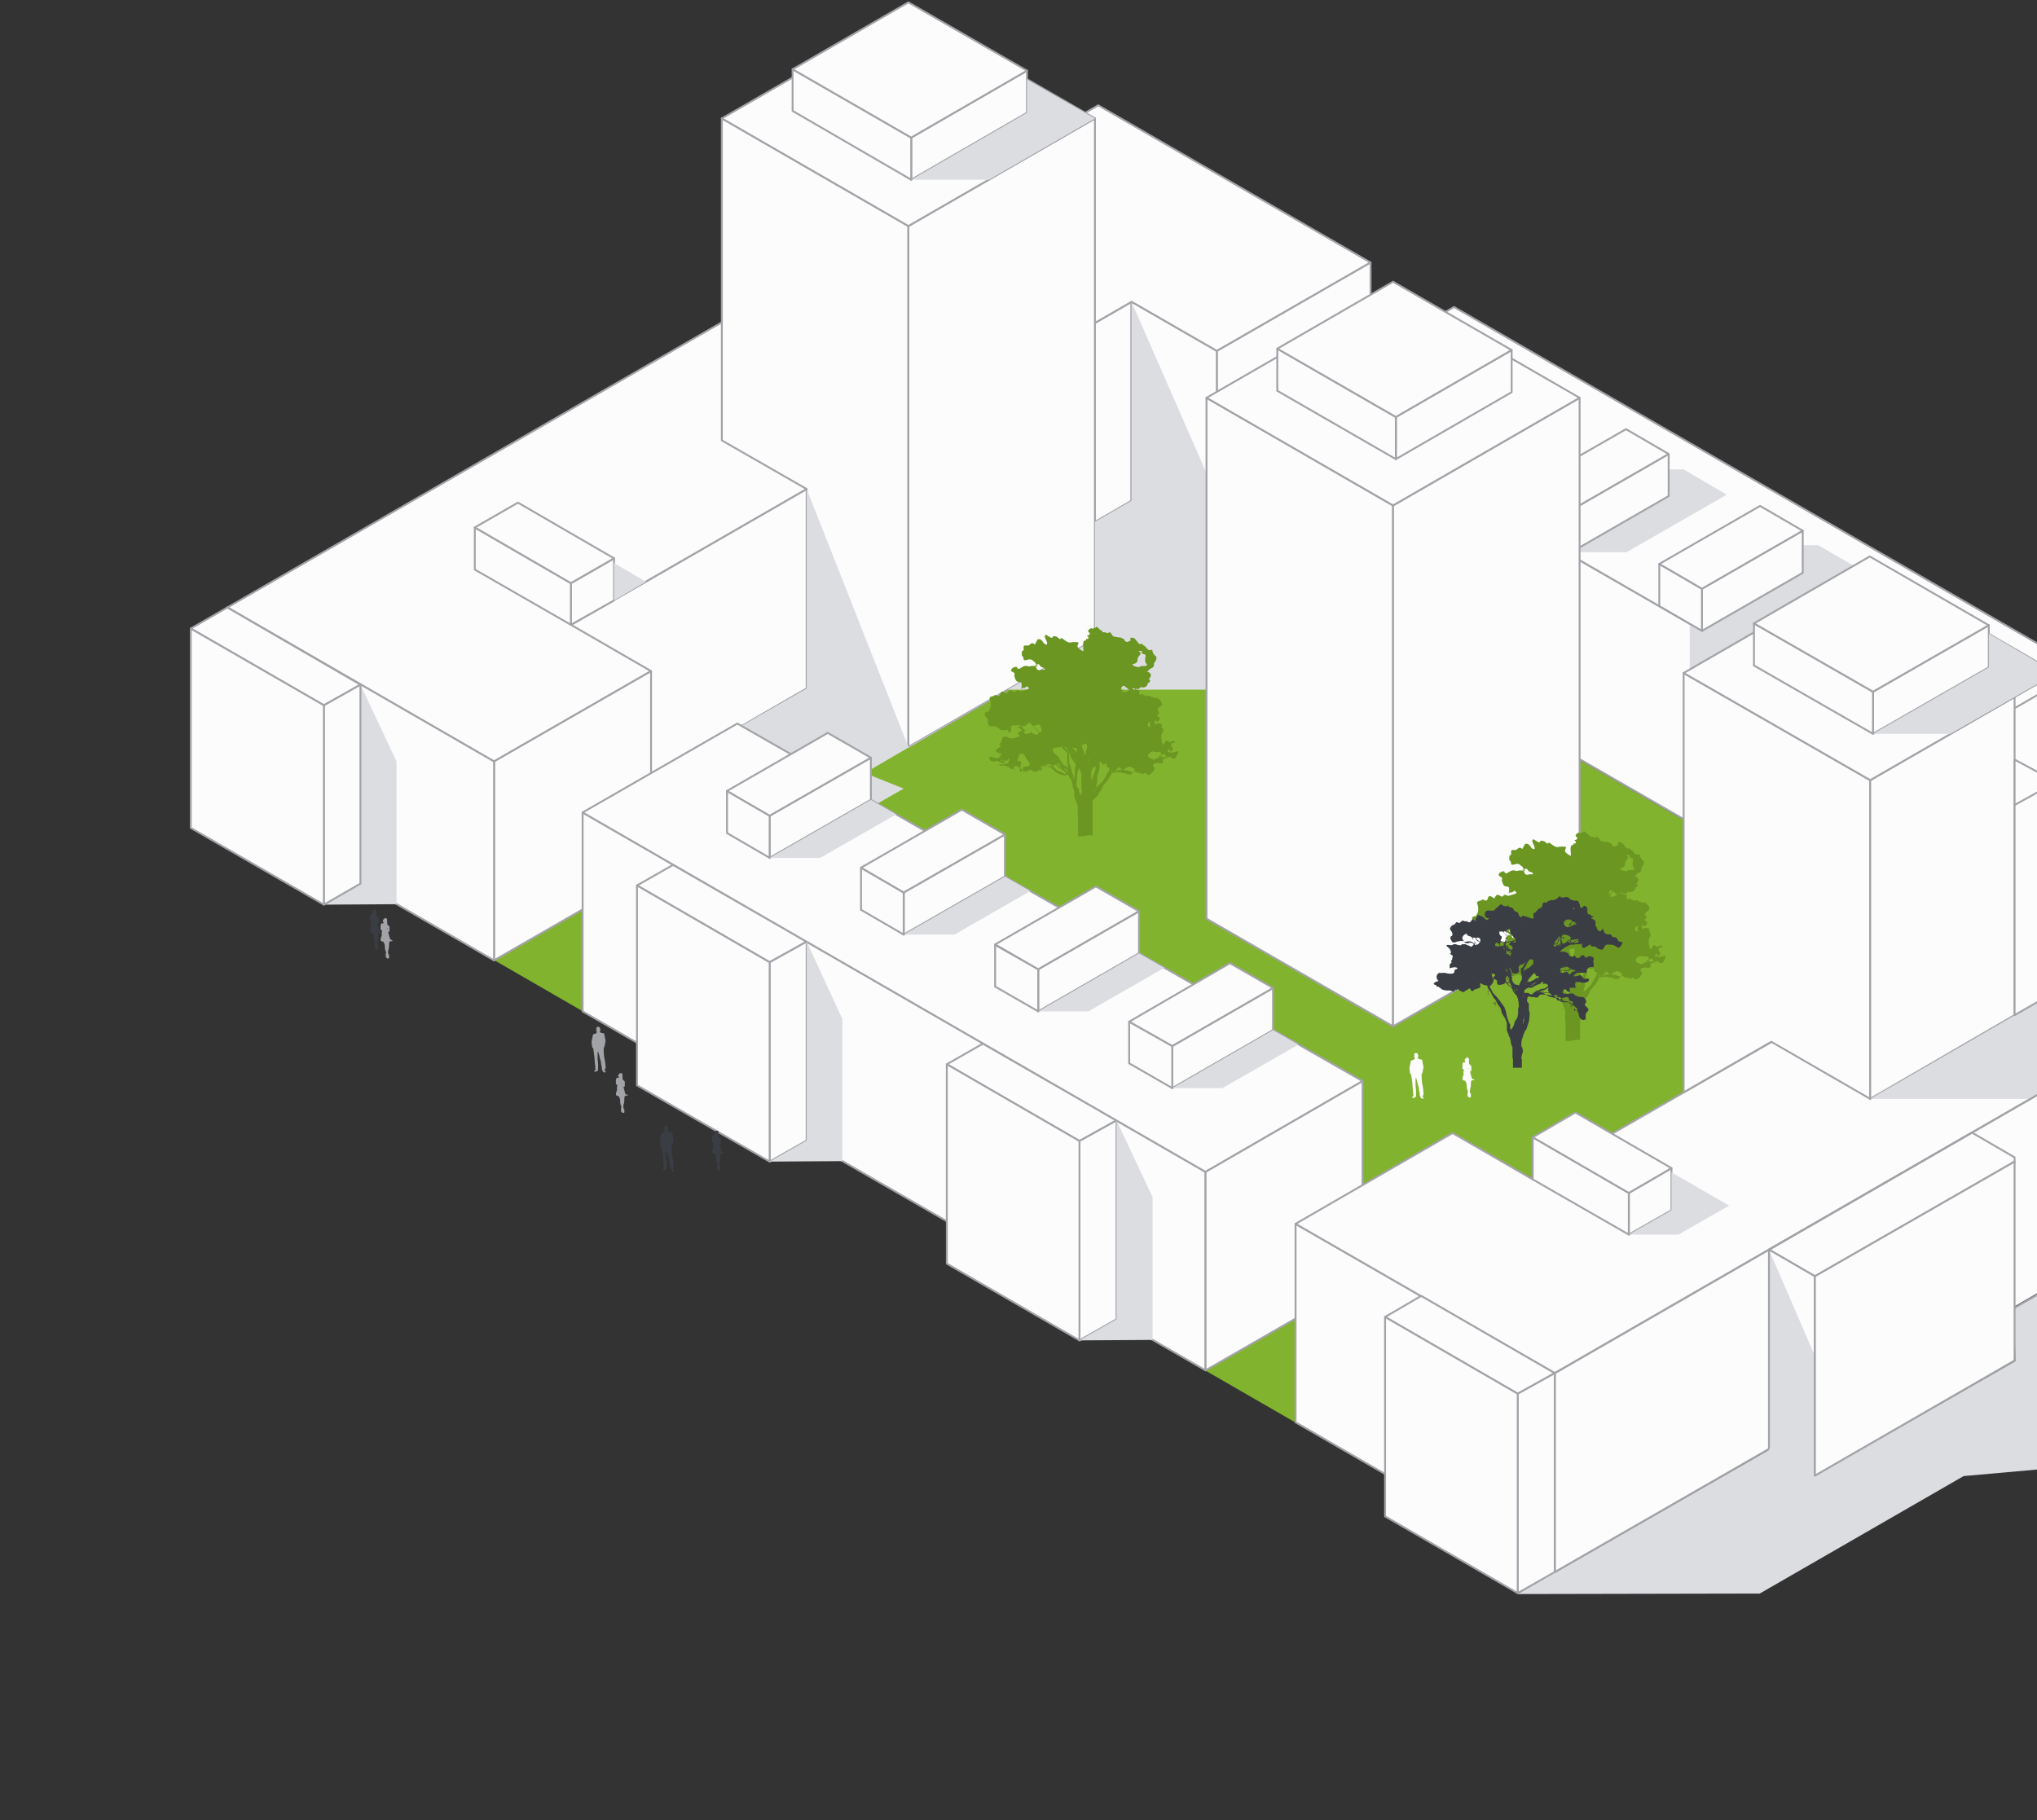 <svg width="771" height="689" fill="none" xmlns="http://www.w3.org/2000/svg"><rect width="100%" height="100%" fill="#333333" stroke="none"/><path d="M145.122 339.273l399.707 230.671 217.683-123.839v-63.426L416.206 183.013l-271.084 156.26z" fill="#82B32E"/><path d="M428.27 114.272v75.296L216.086 312.167v-75.65L428.27 114.272z" fill="#FCFCFD"/><path d="M428.27 114.272v75.296L216.086 312.167v-75.65L428.27 114.272z" stroke="#A2A3A7" stroke-width=".715" stroke-miterlimit="10" stroke-linejoin="round"/><path d="M186.991 288.25L86.044 229.962l329.63-190.1L518.75 99.39l-58.191 33.485-32.289-18.603-212.183 122.245 30.337 17.539-59.433 34.194z" fill="#FCFCFD"/><path d="M186.991 288.25L86.044 229.962l329.63-190.1L518.75 99.39l-58.191 33.485-32.289-18.603-212.183 122.245 30.337 17.539-59.433 34.194z" stroke="#A2A3A7" stroke-width=".715" stroke-miterlimit="10" stroke-linejoin="round"/><path d="M246.424 254.057v75.295l-59.433 34.193V288.25l59.433-34.193z" fill="#FCFCFD"/><path d="M246.424 254.057v75.295l-59.433 34.193V288.25l59.433-34.193z" stroke="#A2A3A7" stroke-width=".715" stroke-miterlimit="10" stroke-linejoin="round"/><path d="M518.75 99.39v75.119l-58.191 33.662v-75.296l58.191-33.484z" fill="#FCFCFD"/><path d="M518.75 99.39v75.119l-58.191 33.662v-75.296l58.191-33.484z" stroke="#A2A3A7" stroke-width=".715" stroke-miterlimit="10" stroke-linejoin="round"/><path d="M186.991 288.25L86.044 229.962v75.296l100.947 58.287V288.25z" fill="#FCFCFD"/><path d="M186.991 288.25L86.044 229.962v75.296l100.947 58.287V288.25z" stroke="#A2A3A7" stroke-width=".715" stroke-miterlimit="10" stroke-linejoin="round"/><path d="M460.559 132.875l-32.289-18.603v75.296l32.289 18.603v-75.296z" fill="#FCFCFD"/><path d="M460.559 132.875l-32.289-18.603v75.296l32.289 18.603v-75.296z" stroke="#A2A3A7" stroke-width=".715" stroke-miterlimit="10" stroke-linejoin="round"/><path d="M216.086 220.749v15.768l16.322-9.213v-15.945l-16.322 9.39z" fill="#FCFCFD"/><path d="M216.086 220.749v15.768l16.322-9.213v-15.945l-16.322 9.39z" stroke="#A2A3A7" stroke-width=".715" stroke-miterlimit="10" stroke-linejoin="round"/><path d="M216.087 220.75l-36.369-21.083v15.945l36.369 20.906V220.75z" fill="#FCFCFD"/><path d="M216.087 220.75l-36.369-21.083v15.945l36.369 20.906V220.75z" stroke="#A2A3A7" stroke-width=".715" stroke-miterlimit="10" stroke-linejoin="round"/><path d="M179.718 199.666l16.322-9.39 36.369 21.083-16.322 9.39-36.369-21.083z" fill="#FCFCFD"/><path d="M179.718 199.666l16.322-9.39 36.369 21.083-16.322 9.39-36.369-21.083z" stroke="#A2A3A7" stroke-width=".715" stroke-miterlimit="10" stroke-linejoin="round"/><path d="M305.324 260.612v-75.473l-32.111-18.425V44.824l70.61 40.748v197.186l-38.499-22.146z" fill="#FCFCFD"/><path d="M305.324 260.612v-75.473l-32.111-18.425V44.824l70.61 40.748v197.186l-38.499-22.146z" stroke="#A2A3A7" stroke-width=".715" stroke-miterlimit="10" stroke-linejoin="round"/><path d="M343.822 282.758l70.61-40.749V44.823l-70.61 40.748v197.187z" fill="#FCFCFD"/><path d="M343.822 282.758l70.61-40.749V44.823l-70.61 40.748v197.187z" stroke="#A2A3A7" stroke-width=".715" stroke-miterlimit="10" stroke-linejoin="round"/><path d="M273.213 44.822l70.61 40.749 70.609-40.748-70.609-40.749-70.61 40.748z" fill="#FCFCFD"/><path d="M273.213 44.822l70.61 40.749 70.609-40.748-70.609-40.749-70.61 40.748z" stroke="#A2A3A7" stroke-width=".715" stroke-miterlimit="10" stroke-linejoin="round"/><path d="M344.887 52.087v15.945l43.82-25.335V26.752l-43.82 25.335z" fill="#FCFCFD"/><path d="M344.887 52.087v15.945l43.82-25.335V26.752l-43.82 25.335z" stroke="#A2A3A7" stroke-width=".715" stroke-miterlimit="10" stroke-linejoin="round"/><path d="M344.887 52.087l-44.885-25.866v15.768l44.885 26.043V52.087z" fill="#FCFCFD"/><path d="M344.887 52.087l-44.885-25.866v15.768l44.885 26.043V52.087z" stroke="#A2A3A7" stroke-width=".715" stroke-miterlimit="10" stroke-linejoin="round"/><path d="M300.002 26.22L343.823.887l44.885 25.866-43.821 25.335-44.885-25.867z" fill="#FCFCFD"/><path d="M300.002 26.22L343.823.887l44.885 25.866-43.821 25.335-44.885-25.867z" stroke="#A2A3A7" stroke-width=".715" stroke-miterlimit="10" stroke-linejoin="round"/><path d="M136.429 259.194l13.66 29.056v54.035l-27.498.177 13.838-7.972v-75.296zm95.979-31.89v-14.173l12.064 7.087-12.064 7.086zM344.887 68.032h29.45l40.095-23.209-25.725-14.705v12.579l-43.82 25.335zm-39.563 192.58l-24.66 14.173 18.628 10.807 14.016-8.149 16.322 9.389v15.945l2.483 1.418 9.935-5.67-14.764-5.885 54.114-31.567h97.111l-21.853-81.958-28.386-64.843v75.296l-13.838 7.973v44.468l-70.61 40.749-38.498-97.619v75.473z" fill="#DCDDE1"/><path d="M490.897 150.414v75.296l237.908 137.126v-75.295L490.897 150.414z" fill="#FCFCFD"/><path d="M490.897 150.414v75.296l237.908 137.126v-75.295L490.897 150.414z" stroke="#A2A3A7" stroke-width=".715" stroke-miterlimit="10" stroke-linejoin="round"/><path d="M728.805 287.541v75.296l33.708-19.489v-75.295l-33.708 19.488z" fill="#FCFCFD"/><path d="M728.805 287.541v75.295l59.255-34.193v-75.295l-59.255 34.193z" stroke="#A2A3A7" stroke-width=".715" stroke-miterlimit="10" stroke-linejoin="round"/><path d="M490.897 150.414l237.908 137.127 59.199 37.696-.371-71.863-237.304-137.153-59.432 34.193z" fill="#FCFCFD"/><path d="M550.329 116.221l-59.432 34.193 237.908 137.127 59.255-34.193-237.731-137.127z" stroke="#A2A3A7" stroke-width=".715" stroke-miterlimit="10" stroke-linejoin="round"/><path d="M528.33 173.8h29.451l40.094-23.208-25.724-14.705v12.579L528.33 173.8z" fill="#DCDDE1"/><path d="M527.266 388.526h109.995v-78.485h-39.386v37.736l-70.609 40.749z" fill="#82B32E"/><path d="M597.875 207.284v1.772h17.741l37.966-21.792-16.322-9.567h-5.677v10.099l-33.708 19.488zm41.693 46.064v-33.131h9.402l-4.79 2.658v15.945l38.144-21.969v-10.453h5.854l13.484 7.796-37.789 21.791v3.366l-24.305 13.997z" fill="#DCDDE1"/><path d="M542.7 164.765v15.945l38.144-21.969v-15.945L542.7 164.765z" fill="#FCFCFD"/><path d="M542.7 164.765v15.945l38.144-21.969v-15.945L542.7 164.765z" stroke="#A2A3A7" stroke-width=".715" stroke-miterlimit="10" stroke-linejoin="round"/><path d="M542.7 164.765l-16.322-9.39v15.945l16.322 9.39v-15.945z" fill="#FCFCFD"/><path d="M542.7 164.765l-16.322-9.39v15.945l16.322 9.39v-15.945z" stroke="#A2A3A7" stroke-width=".715" stroke-miterlimit="10" stroke-linejoin="round"/><path d="M526.378 155.375l38.321-21.969 16.144 9.39-38.143 21.969-16.322-9.39z" fill="#FCFCFD"/><path d="M526.378 155.375l38.321-21.969 16.144 9.39-38.143 21.969-16.322-9.39z" stroke="#A2A3A7" stroke-width=".715" stroke-miterlimit="10" stroke-linejoin="round"/><path d="M593.44 193.82v15.945l38.143-21.968v-15.945L593.44 193.82z" fill="#FCFCFD"/><path d="M593.44 193.82v15.945l38.143-21.968v-15.945L593.44 193.82z" stroke="#A2A3A7" stroke-width=".715" stroke-miterlimit="10" stroke-linejoin="round"/><path d="M593.44 193.82l-16.322-9.389v15.945l16.322 9.389V193.82z" fill="#FCFCFD"/><path d="M593.44 193.82l-16.322-9.389v15.945l16.322 9.389V193.82z" stroke="#A2A3A7" stroke-width=".715" stroke-miterlimit="10" stroke-linejoin="round"/><path d="M577.118 184.431l38.321-21.969 16.145 9.39-38.144 21.968-16.322-9.389z" fill="#FCFCFD"/><path d="M577.118 184.431l38.321-21.969 16.145 9.39-38.144 21.968-16.322-9.389z" stroke="#A2A3A7" stroke-width=".715" stroke-miterlimit="10" stroke-linejoin="round"/><path d="M644.18 222.875v15.945l38.143-21.969v-15.945l-38.143 21.969z" fill="#FCFCFD"/><path d="M644.18 222.875v15.945l38.143-21.969v-15.945l-38.143 21.969z" stroke="#A2A3A7" stroke-width=".715" stroke-miterlimit="10" stroke-linejoin="round"/><path d="M644.18 222.875l-16.145-9.39v15.945l16.145 9.39v-15.945z" fill="#FCFCFD"/><path d="M644.18 222.875l-16.145-9.39v15.945l16.145 9.39v-15.945z" stroke="#A2A3A7" stroke-width=".715" stroke-miterlimit="10" stroke-linejoin="round"/><path d="M628.035 213.485l38.144-21.968 16.144 9.389-38.143 21.969-16.145-9.39z" fill="#FCFCFD"/><path d="M628.035 213.485l38.144-21.968 16.144 9.389-38.143 21.969-16.145-9.39z" stroke="#A2A3A7" stroke-width=".715" stroke-miterlimit="10" stroke-linejoin="round"/><path d="M694.919 251.931v15.944l38.143-21.968v-15.945l-38.143 21.969z" fill="#FCFCFD"/><path d="M694.919 251.931v15.944l38.143-21.968v-15.945l-38.143 21.969z" stroke="#A2A3A7" stroke-width=".715" stroke-miterlimit="10" stroke-linejoin="round"/><path d="M694.919 251.931l-16.144-9.39v15.945l16.144 9.39v-15.945z" fill="#FCFCFD"/><path d="M694.919 251.931l-16.144-9.39v15.945l16.144 9.39v-15.945z" stroke="#A2A3A7" stroke-width=".715" stroke-miterlimit="10" stroke-linejoin="round"/><path d="M678.775 242.541l38.143-21.969 16.144 9.39-38.143 21.969-16.144-9.39z" fill="#FCFCFD"/><path d="M678.775 242.541l38.143-21.969 16.144 9.39-38.143 21.969-16.144-9.39z" stroke="#A2A3A7" stroke-width=".715" stroke-miterlimit="10" stroke-linejoin="round"/><path d="M456.656 347.778V150.592l70.609 40.748v197.186l-70.609-40.748z" fill="#FCFCFD"/><path d="M456.656 347.778V150.592l70.609 40.748v197.186l-70.609-40.748z" stroke="#A2A3A7" stroke-width=".715" stroke-miterlimit="10" stroke-linejoin="round"/><path d="M527.266 388.526l70.609-40.748V150.592l-70.609 40.748v197.186z" fill="#FCFCFD"/><path d="M527.266 388.526l70.609-40.748V150.592l-70.609 40.748v197.186z" stroke="#A2A3A7" stroke-width=".715" stroke-miterlimit="10" stroke-linejoin="round"/><path d="M456.656 150.591l70.609 40.748 70.61-40.748-70.61-40.748-70.609 40.748z" fill="#FCFCFD"/><path d="M456.656 150.591l70.609 40.748 70.61-40.748-70.61-40.748-70.609 40.748z" stroke="#A2A3A7" stroke-width=".715" stroke-miterlimit="10" stroke-linejoin="round"/><path d="M528.33 157.855V173.8l43.821-25.335v-15.944l-43.821 25.334z" fill="#FCFCFD"/><path d="M528.33 157.855V173.8l43.821-25.335v-15.944l-43.821 25.334z" stroke="#A2A3A7" stroke-width=".715" stroke-miterlimit="10" stroke-linejoin="round"/><path d="M528.329 157.856l-44.884-25.867v15.945l44.884 25.867v-15.945z" fill="#FCFCFD"/><path d="M528.329 157.856l-44.884-25.867v15.945l44.884 25.867v-15.945z" stroke="#A2A3A7" stroke-width=".715" stroke-miterlimit="10" stroke-linejoin="round"/><path d="M483.445 131.989l43.82-25.335 44.885 25.867-43.82 25.334-44.885-25.866z" fill="#FCFCFD"/><path d="M483.445 131.989l43.82-25.335 44.885 25.867-43.82 25.334-44.885-25.866z" stroke="#A2A3A7" stroke-width=".715" stroke-miterlimit="10" stroke-linejoin="round"/><path d="M456.301 443.624L220.522 307.561v75.295l235.779 135.887v-75.119z" fill="#FCFCFD"/><path d="M456.301 443.624L220.522 307.561v75.295l235.779 135.887v-75.119z" stroke="#A2A3A7" stroke-width=".715" stroke-miterlimit="10" stroke-linejoin="round"/><path d="M86.044 229.962l-13.838 7.972 50.385 29.056 13.838-7.796-50.385-29.232z" fill="#FCFCFD"/><path d="M86.044 229.962l-13.838 7.972 50.385 29.056 13.838-7.796-50.385-29.232z" stroke="#A2A3A7" stroke-width=".715" stroke-miterlimit="10" stroke-linejoin="round"/><path d="M122.591 266.99v75.472l13.838-7.972v-75.296l-13.838 7.796z" fill="#FCFCFD"/><path d="M122.591 266.99v75.472l13.838-7.972v-75.296l-13.838 7.796z" stroke="#A2A3A7" stroke-width=".715" stroke-miterlimit="10" stroke-linejoin="round"/><path d="M72.206 237.935v75.472l50.385 29.056V266.99l-50.385-29.055z" fill="#FCFCFD"/><path d="M72.206 237.935v75.472l50.385 29.056V266.99l-50.385-29.055z" stroke="#A2A3A7" stroke-width=".715" stroke-miterlimit="10" stroke-linejoin="round"/><path d="M254.762 327.403l-13.66 7.796 50.207 29.055 14.016-7.795-50.563-29.056z" fill="#FCFCFD"/><path d="M254.762 327.403l-13.66 7.796 50.207 29.055 14.015-7.795-50.562-29.056z" stroke="#A2A3A7" stroke-width=".715" stroke-miterlimit="10" stroke-linejoin="round"/><path d="M291.309 364.254v75.473l14.015-7.972v-75.296l-14.015 7.795z" fill="#FCFCFD"/><path d="M291.309 364.254v75.473l14.015-7.972v-75.296l-14.015 7.795z" stroke="#A2A3A7" stroke-width=".715" stroke-miterlimit="10" stroke-linejoin="round"/><path d="M241.102 335.199v75.65l50.207 28.878v-75.472l-50.207-29.056z" fill="#FCFCFD"/><path d="M241.102 335.199v75.65l50.207 28.878v-75.472l-50.207-29.056z" stroke="#A2A3A7" stroke-width=".715" stroke-miterlimit="10" stroke-linejoin="round"/><path d="M372.031 395.081l-13.661 7.795 50.208 29.056 14.015-7.796-50.562-29.055z" fill="#FCFCFD"/><path d="M372.031 395.081l-13.661 7.795 50.208 29.056 14.015-7.796-50.562-29.055z" stroke="#A2A3A7" stroke-width=".715" stroke-miterlimit="10" stroke-linejoin="round"/><path d="M408.578 431.931v75.473l14.016-7.973v-75.295l-14.016 7.795z" fill="#FCFCFD"/><path d="M408.578 431.931v75.473l14.016-7.973v-75.295l-14.016 7.795z" stroke="#A2A3A7" stroke-width=".715" stroke-miterlimit="10" stroke-linejoin="round"/><path d="M358.37 402.876v75.473l50.208 29.055v-75.473l-50.208-29.055z" fill="#FCFCFD"/><path d="M358.37 402.876v75.473l50.208 29.055v-75.473l-50.208-29.055z" stroke="#A2A3A7" stroke-width=".715" stroke-miterlimit="10" stroke-linejoin="round"/><path d="M220.522 307.561l58.545-33.662 236.667 135.356-59.433 34.37-235.779-136.064z" fill="#FCFCFD"/><path d="M220.522 307.561l58.545-33.662 236.667 135.355-59.433 34.371-235.779-136.064z" stroke="#A2A3A7" stroke-width=".715" stroke-miterlimit="10" stroke-linejoin="round"/><path d="M515.734 409.254v75.296l-59.433 34.193v-75.119l59.433-34.37z" fill="#FCFCFD"/><path d="M515.734 409.254v75.296l-59.433 34.193v-75.119l59.433-34.37z" stroke="#A2A3A7" stroke-width=".715" stroke-miterlimit="10" stroke-linejoin="round"/><path d="M291.309 308.801v15.945l38.321-21.969v-15.945l-38.321 21.969z" fill="#FCFCFD"/><path d="M291.309 308.801v15.945l38.321-21.969v-15.945l-38.321 21.969z" stroke="#A2A3A7" stroke-width=".715" stroke-miterlimit="10" stroke-linejoin="round"/><path d="M291.309 308.801l-16.145-9.39v15.945l16.145 9.39v-15.945z" fill="#FCFCFD"/><path d="M291.309 308.801l-16.145-9.39v15.945l16.145 9.39v-15.945z" stroke="#A2A3A7" stroke-width=".715" stroke-miterlimit="10" stroke-linejoin="round"/><path d="M275.164 299.411l38.144-21.969 16.321 9.39-38.32 21.969-16.145-9.39z" fill="#FCFCFD"/><path d="M275.164 299.411l38.144-21.969 16.321 9.39-38.32 21.969-16.145-9.39z" stroke="#A2A3A7" stroke-width=".715" stroke-miterlimit="10" stroke-linejoin="round"/><path d="M342.048 337.856v15.945l38.321-21.968v-15.945l-38.321 21.968z" fill="#FCFCFD"/><path d="M342.048 337.856v15.945l38.321-21.968v-15.945l-38.321 21.968z" stroke="#A2A3A7" stroke-width=".715" stroke-miterlimit="10" stroke-linejoin="round"/><path d="M342.049 337.857l-16.145-9.39v15.945l16.145 9.39v-15.945z" fill="#FCFCFD"/><path d="M342.049 337.857l-16.145-9.39v15.945l16.145 9.39v-15.945z" stroke="#A2A3A7" stroke-width=".715" stroke-miterlimit="10" stroke-linejoin="round"/><path d="M325.904 328.467l38.144-21.969 16.322 9.39-38.321 21.969-16.145-9.39z" fill="#FCFCFD"/><path d="M325.904 328.467l38.144-21.969 16.322 9.39-38.321 21.969-16.145-9.39z" stroke="#A2A3A7" stroke-width=".715" stroke-miterlimit="10" stroke-linejoin="round"/><path d="M392.965 366.912v15.945l38.143-21.969v-15.945l-38.143 21.969z" fill="#FCFCFD"/><path d="M392.965 366.912v15.945l38.143-21.969v-15.945l-38.143 21.969z" stroke="#A2A3A7" stroke-width=".715" stroke-miterlimit="10" stroke-linejoin="round"/><path d="M392.966 366.912l-16.322-9.213v15.768l16.322 9.39v-15.945z" fill="#FCFCFD"/><path d="M392.966 366.912l-16.322-9.213v15.768l16.322 9.39v-15.945z" stroke="#A2A3A7" stroke-width=".715" stroke-miterlimit="10" stroke-linejoin="round"/><path d="M376.644 357.521l38.143-21.968 16.322 9.39-38.143 21.968-16.322-9.39z" fill="#FCFCFD"/><path d="M376.644 357.521l38.143-21.968 16.322 9.39-38.143 21.968-16.322-9.39z" stroke="#A2A3A7" stroke-width=".715" stroke-miterlimit="10" stroke-linejoin="round"/><path d="M443.705 395.967v15.945l38.144-21.969v-15.945l-38.144 21.969z" fill="#FCFCFD"/><path d="M443.705 395.967v15.945l38.144-21.969v-15.945l-38.144 21.969z" stroke="#A2A3A7" stroke-width=".715" stroke-miterlimit="10" stroke-linejoin="round"/><path d="M443.705 395.967l-16.322-9.213v15.768l16.322 9.39v-15.945z" fill="#FCFCFD"/><path d="M443.705 395.967l-16.322-9.213v15.768l16.322 9.39v-15.945z" stroke="#A2A3A7" stroke-width=".715" stroke-miterlimit="10" stroke-linejoin="round"/><path d="M427.383 386.754l38.143-22.146 16.322 9.39-38.143 21.969-16.322-9.213z" fill="#FCFCFD"/><path d="M427.383 386.754l38.143-22.146 16.322 9.39-38.143 21.969-16.322-9.213z" stroke="#A2A3A7" stroke-width=".715" stroke-miterlimit="10" stroke-linejoin="round"/><path d="M490.364 538.409V463.29l98.109 56.516v75.296l-98.109-56.693z" fill="#FCFCFD"/><path d="M490.364 538.409V463.29l98.109 56.516v75.296l-98.109-56.693z" stroke="#A2A3A7" stroke-width=".715" stroke-miterlimit="10" stroke-linejoin="round"/><path d="M588.473 519.806v75.296l165.186-95.482 165.185-95.481v-74.827l-98.593-57.046-35.582 20.373-4.448 81.865-191.748 145.302z" fill="#FCFCFD"/><path d="M580.134 446.46l-30.337-17.54-59.432 34.37 98.108 56.516 174.04-100.453v-78.13L580.134 446.46z" fill="#FCFCFD"/><path d="M490.365 463.29l59.432-34.37 30.338 17.539 103.716-59.73 104.209-58.085v-38.445l32.112-18.426 99.172 57.225-330.871 190.808-98.108-56.516z" stroke="#A2A3A7" stroke-width=".715" stroke-miterlimit="10" stroke-linejoin="round"/><path d="M670.436 394.372l-33.176 19.134V254.765l70.61 40.571v120.65l-37.434-21.614z" fill="#FCFCFD"/><path d="M670.436 394.372l-33.176 19.134V254.765l70.61 40.571v120.65l-37.434-21.614z" stroke="#A2A3A7" stroke-width=".715" stroke-miterlimit="10" stroke-linejoin="round"/><path d="M707.87 295.336v120.651l54.643-31.713V263.801l-54.643 31.535z" fill="#FCFCFD" stroke="#A2A3A7" stroke-width=".715" stroke-miterlimit="10" stroke-linejoin="round"/><path d="M637.26 254.765l70.61 40.571 54.642-31.536v-18.248l-54.642-31.535-70.61 40.748z" fill="#FCFCFD"/><path d="M637.26 254.765l70.61 40.571 70.432-40.571-70.432-40.748-70.61 40.748z" stroke="#A2A3A7" stroke-width=".715" stroke-miterlimit="10" stroke-linejoin="round"/><path d="M708.935 261.852v15.945l43.82-25.158v-15.945l-43.82 25.158z" fill="#FCFCFD"/><path d="M708.935 261.852v15.945l43.82-25.158v-15.945l-43.82 25.158z" stroke="#A2A3A7" stroke-width=".715" stroke-miterlimit="10" stroke-linejoin="round"/><path d="M708.935 261.852l-45.063-25.867v15.945l45.063 25.867v-15.945z" fill="#FCFCFD"/><path d="M708.935 261.852l-45.063-25.867v15.945l45.063 25.867v-15.945z" stroke="#A2A3A7" stroke-width=".715" stroke-miterlimit="10" stroke-linejoin="round"/><path d="M663.872 235.985l43.821-25.335 45.062 26.044-43.82 25.157-45.063-25.866z" fill="#FCFCFD"/><path d="M663.872 235.985l43.821-25.335 45.062 26.044-43.82 25.157-45.063-25.866z" stroke="#A2A3A7" stroke-width=".715" stroke-miterlimit="10" stroke-linejoin="round"/><path d="M616.504 451.597v15.768l16.144-9.213v-15.945l-16.144 9.39z" fill="#FCFCFD"/><path d="M616.504 451.597v15.768l16.144-9.213v-15.945l-16.144 9.39z" stroke="#A2A3A7" stroke-width=".715" stroke-miterlimit="10" stroke-linejoin="round"/><path d="M616.504 451.597l-36.37-21.082v15.945l36.37 20.905v-15.768z" fill="#FCFCFD"/><path d="M616.504 451.597l-36.37-21.082v15.945l36.37 20.905v-15.768z" stroke="#A2A3A7" stroke-width=".715" stroke-miterlimit="10" stroke-linejoin="round"/><path d="M580.134 430.514l16.144-9.39 36.37 21.083-16.145 9.39-36.369-21.083z" fill="#FCFCFD"/><path d="M580.134 430.514l16.144-9.39 36.37 21.083-16.145 9.39-36.369-21.083z" stroke="#A2A3A7" stroke-width=".715" stroke-miterlimit="10" stroke-linejoin="round"/><path d="M537.91 490.573l-13.661 7.973 50.208 29.055 14.015-7.795-50.562-29.233z" fill="#FCFCFD"/><path d="M537.91 490.573l-13.661 7.973 50.208 29.055 14.015-7.795-50.562-29.233z" stroke="#A2A3A7" stroke-width=".715" stroke-miterlimit="10" stroke-linejoin="round"/><path d="M574.457 527.601v75.473l14.016-7.973v-75.295l-14.016 7.795z" fill="#FCFCFD"/><path d="M574.457 527.601v75.473l14.016-7.973v-75.295l-14.016 7.795z" stroke="#A2A3A7" stroke-width=".715" stroke-miterlimit="10" stroke-linejoin="round"/><path d="M524.249 498.546v75.473l50.208 29.055v-75.473l-50.208-29.055z" fill="#FCFCFD"/><path d="M524.249 498.546v75.473l50.208 29.055v-75.473l-50.208-29.055zm145.3-25.512l17.386 10.098 75.577-43.406v-1.594l-16.144-9.39-76.819 44.292z" stroke="#A2A3A7" stroke-width=".715" stroke-miterlimit="10" stroke-linejoin="round"/><path d="M669.549 473.034v75.473l17.386 10.098v-75.472l-17.386-10.099z" fill="#FCFCFD"/><path d="M1004.55 421.115l-84.965-37.72v20.963l-38.919 22.377.371 21.855-76.336 43.509v-75.568l-17.386-10.372v74.827l-24.886 14.278.371 20.004-75.812 43.505v-45.354l-17.386-40.217-.206 75.775-94.887 54.453 91.545-.188 77.173-44.469 27.854-2.48 76.996-44.646-8.338-6.91 23.241-13.464 33.885-7.796 82.319-47.657 25.366-14.705zm-699.226-64.656l13.484 29.232v53.859l-27.499.177 14.015-7.972v-75.296zm117.27 67.677l13.66 29.055v54.036l-27.676.177 14.016-7.973v-75.295zm-131.285-99.39h19.16l28.741-16.476-9.58-5.493-38.321 21.969zm50.739 29.055h19.16l28.741-16.477-9.58-5.492-38.321 21.969zm50.917 29.055h18.983l28.741-16.476-9.581-5.492-38.143 21.968zm50.74 29.056h18.983l28.741-16.477-9.58-5.492-38.144 21.969zm172.799 55.453h18.806l19.16-10.984-21.821-12.579v14.35l-16.145 9.213zm92.431-189.569h29.273l40.095-23.031-25.548-14.882v12.756l-43.82 25.157z" fill="#DCDDE1"/><path d="M859.557 336.439h-31.579v9.035l-16.145 9.39v-15.945l16.145-9.39-16.145-9.389h-33.53v55.098l-70.433 40.749h59.748l19.644-10.737 44.478 75.198 31.505-118.908 17.421 9.26v56.306l-17.421-65.566 19.274-11.484-22.962-13.617z" fill="#DCDDE1"/><path d="M273.036 435.829c-.178-.709-.355-1.417-.533-1.949v-.177l-.177-.532h.355l.177-.177V431.4c0-.177-.177-.355-.177-.355v-.177h-.178l-.177-.177-.177-.177-.178-.177c0-.178.178-.177 0-.355v-1.063c0-.177 0-.531-.177-.708 0-.177-.178-.177-.355-.177h-.355s-.177 0-.177.177c-.178 0-.178.177-.355.354l-.177.177v.532s0 .177.177.177c0 0 0 .354.177.354h-.887l-.177.177c0 .178-.178.532-.178.709v1.417c0 .178.533.355.533.355v.354c0 .177-.178.709-.178.886v.177l.178.177c0 .177-.178.355-.178.532-.177.531-.355.886-.355 1.771.355.178.533.178.533.178v.177h.532c.177.531.532 1.063.532 1.417 0 .354 0 1.063.178 1.772.177.354.177.708.354.886 0 .177-.177.354-.177.354v1.417c0 .177.177.177.355.177 0 .178 0 .178.177.355h.355c.177-.177.355 0 .355-.177v-1.063c0-.178 0-.355-.178-.355l-.177-.177v-1.063c0-.177.177-.531.177-.709.178-.531.178-1.24.178-1.594 0-.177 0-.709.177-1.24h.178v-.177h.887v-.355c-.71 0-.887-.354-.887-.354zm-1.065-4.075c0 .177.178.177 0 0v.354h-.177v-.177c.177 0 .177 0 .177-.177 0 .177 0 .177 0 0zm-.355-4.252l-.177-.177c.177 0 .177.177.177.177zm-.887-.177c.178-.177.355 0 .355 0h-.355zm-.354 1.24c0-.177 0 0 0 0 0-.177 0 0 0 0 0 .177 0 0 0 0 0 .177 0 .177 0 0zm1.951 7.973c0 .177 0 .177 0 0z" fill="#3B3D45"/><path d="M236.667 414.038c-.178-.709-.355-1.417-.533-1.949v-.177l-.177-.532h.355l.177-.177v-1.594c0-.177-.177-.355-.177-.355v-.177h-.178l-.177-.177-.177-.177-.178-.177c0-.177.178-.178 0-.355v-1.063c0-.177 0-.531-.177-.708 0-.178-.178-.177-.355-.177h-.355s-.177-.001-.177.177c-.178 0-.178.177-.355.354l-.178.177v.532s0 .177.178.177c0 0 0 .354.177.354h-.887l-.177.177c0 .177-.178.532-.178.709v1.417c0 .178.533.355.533.355v.354c0 .177-.178.709-.178.886v.177l.178.177c0 .177-.178.355-.178.532-.177.531-.355.886-.355 1.771.355.178.533.178.533.178v.177h.532c.177.531.532 1.063.532 1.417 0 .354 0 1.063.177 1.772.178.354.178.708.355.886 0 .177-.177.354-.177.354v1.417c0 .177.177.177.355.177 0 .178 0 .178.177.355h.355c.177-.177.355 0 .355-.177v-1.063c0-.178 0-.355-.178-.355l-.177-.177v-1.063c0-.177.177-.531.177-.709.178-.531.178-1.24.178-1.594 0-.177 0-.709.177-1.24h.178v-.177h.887v-.355c-.887 0-.887-.354-.887-.354zm-1.065-4.075c0 .177 0 .177 0 0v.354h-.177v-.177c.177 0 .177 0 .177-.177 0 .177 0 .177 0 0 0 .177 0 0 0 0zm-.355-4.252l-.177-.177s0 .177.177.177zm-.887-.177c.178-.177.355 0 .355 0h-.355zm-.355 1.063c-.177 0 0 0 0 0zm-.177.177c.177 0 .177 0 0 0 .177 0 .177.177 0 0 .177.177 0 .177 0 0z" fill="#A2A3A7"/><path d="M143.525 352.207c-.177-.709-.355-1.418-.532-1.949v-.177l-.178-.532h.355l.178-.177v-1.594c0-.178-.178-.355-.178-.355v-.177h-.177l-.178-.177-.177-.177-.178-.177c0-.178.178-.178 0-.355v-1.063c0-.177 0-.531-.177-.708 0-.178-.177-.178-.355-.178h-.355s-.177 0-.177.178c-.177 0-.177.177-.355.354l-.177.177v.532s0 .177.177.177c0 0 0 .354.178.354h-.887l-.178.177c0 .177-.177.532-.177.709v1.417c0 .177.532.355.532.355v.354c0 .177-.177.709-.177.886v.177l.177.177c0 .177-.177.354-.177.532-.178.531-.355.885-.355 1.771.355.177.532.177.532.177v.178h.532c.178.531.532 1.063.532 1.417 0 .354 0 1.063.178 1.772.177.354.177.708.355.885 0 .178-.178.355-.178.355v1.417c0 .177.178.177.355.177 0 .177 0 .177.177.355h.355c.178-.178.355 0 .355-.178v-1.063c0-.177 0-.354-.177-.354l-.178-.177v-1.063c0-.177.178-.532.178-.709.177-.531.177-1.24.177-1.594 0-.177 0-.709.178-1.24h.177v-.178h.887v-.354c-.71 0-.887-.354-.887-.354zm-.887-4.075c0 .177 0 .177 0 0v.354h-.178v-.177s.178 0 .178-.177c0 .177 0 .177 0 0 0 .177 0 0 0 0zm-.532-4.252l-.178-.177c.178 0 .178.177.178.177zm-.71-.177c.177-.177.355 0 .355 0h-.355zm-.532 1.24s.177.177 0 0c0 .177.177.177 0 0zm1.951 7.972c0 .178 0 .178 0 0z" fill="#3B3D45"/><path d="M147.606 355.395c-.177-.708-.355-1.417-.532-1.949v-.177l-.178-.531h.355l.178-.177v-1.595c0-.177-.178-.354-.178-.354v-.177h-.177c-.178 0-.178-.178-.178-.178l-.177-.177-.177-.177c0-.177.177-.177 0-.354v-1.063c0-.177 0-.532-.178-.709 0-.177-.177-.177-.355-.177h-.354s-.178 0-.178.177c-.177 0-.177.177-.355.354l-.177.178v.531s0 .177.177.177c0 0 0 .355.178.532h-.887l-.178.177c0 .177-.177.531-.177.709v1.417c0 .177.532.354.532.354v.355c0 .177-.177.708-.177.885v.178l.177.177c0 .177-.177.354-.177.531-.178.532-.355.886-.355 1.772.355.177.532.177.532.177v.177h.532c.178.532.533 1.063.533 1.418 0 .354-.001 1.063.177 1.771.177.355.177.709.355.886 0 .177-.178.354-.178.354v1.418c0 .177.178.177.355.177 0 .177 0 .177.178.354h.354c.178-.177.355 0 .355-.177v-1.063c0-.177 0-.354-.177-.354l-.178-.177v-1.063c0-.178.178-.532.178-.709.177-.532.177-1.24.177-1.595 0-.177 0-.708.178-1.24h.177v-.177h.887v-.354c-.71-.177-.887-.532-.887-.532zm-.887-4.075c0 .178 0 .178 0 0v.355h-.177v-.177l.177-.178c0 .178 0 .178 0 0 0 .178 0 0 0 0zm-.532-4.252l-.178-.177c.178 0 .178.177.178.177zm-.71-.177c.178-.177.355 0 .355 0h-.355zm-.532 1.24s.177.178 0 0c0 .178.177.178 0 0zm1.951 7.973c0 .177 0 .177 0 0z" fill="#A2A3A7"/><path d="M254.763 442.03s.177 0 0 0c.177-.177.177 0 0 0l.177-.177v-.709c0-.709-.355-3.012-.532-3.543 0-.355-.178-1.24-.178-2.303v-1.418h.178c.177-.354.532-2.48.532-2.48 0-.177-.532-2.48-.532-2.658 0-.177-.178-.177-.178-.177-.177 0-.887-.177-.887-.177-.177 0-.177-.177-.354-.177h-.178v-.709l.178-.177v-.177c0-.177-.001-.354-.178-.177v-.177c0-.355 0-.355-.177-.532-.178-.177-.533-.177-.71-.177-.177 0-.532.354-.532.531 0 .178.177.532.177.532h-.177v.354c0 .177.177.177.177.177v.886h-.177l-.887.355-.178.177c0 .177-.532 2.48-.532 2.657 0 0 .178 2.126.355 2.303h.177c0 .178.178.178.178.355v.354c0 .354.355 2.126.355 2.48 0 .532.177 1.772.177 2.304 0 .531.177 1.063.177 1.594v.886h.178c0 .177-.178.354-.355.531-.177.178-.355.355 0 .532.177 0 .71 0 .71-.177l.177-.177s.355 0 .355-.178v-2.48c0-.531-.178-1.417-.178-1.594v-2.126c0-.355 0-.709.178-.886 0 0 .532 1.417.532 1.949.177.531.355 1.417.532 1.948.178.709.355 1.772.355 2.304v.354c0 .177 0 .177.178.354v.355s.177 0 .177.177l.177.177.178.177c.177.177.532.177.532 0 0 0 .177 0 .177-.177s-.354-.532-.532-.709c.178-.177.178-.177.178-.354zm-.887-10.099v-.354.354c0-.177 0-.177 0 0zm-3.016.178s0 .177 0 0v.177-.709.532zm3.016 1.948s.177 0 0 0z" fill="#3B3D45"/><path d="M557.071 408.191c-.178-.708-.355-1.417-.532-1.948v-.178l-.178-.531h.355l.177-.177v-1.595c0-.177-.177-.354-.177-.354v-.177h-.177l-.178-.177-.177-.178-.178-.177c0-.177.178-.177 0-.354v-1.063c0-.177 0-.532-.177-.709 0-.177-.177-.177-.355-.177h-.355s-.177 0-.177.177c-.178 0-.178.177-.355.355l-.177.177v.531s0 .177.177.177c0 0 0 .355.177.355h-.887l-.177.177c0 .177-.177.531-.177.709v1.417c0 .177.532.354.532.354v.355c0 .177-.178.708-.178.885v.178l.178.177c0 .177-.178.354-.178.531-.177.532-.354.886-.354 1.772.354.177.532.177.532.177v.177h.532c.177.532.532 1.063.532 1.418 0 .354 0 1.063.178 1.771.177.355.177.709.355.886 0 .177-.178.354-.178.354v1.418c0 .177.177.177.355.177 0 .177 0 .177.177.354h.355c.178-.177.355 0 .355-.177v-1.063c0-.177 0-.354-.177-.354l-.178-.177v-1.063c0-.178.178-.532.178-.709.177-.532.177-1.24.177-1.595 0-.177 0-.708.177-1.24h.178v-.177h.887v-.354c-.887 0-.887-.355-.887-.355zm-1.065-3.897v.354h-.177v-.177l.177-.177zm-.354-4.429l-.178-.177s0 .177.178.177zm-.888 0c.178-.178.355 0 .355 0-.177-.178-.355-.178-.355 0zm-.532.885s.178 0 0 0c0 0 0 .178 0 0zm0 .178c.178 0 .178 0 0 0 .178.177.178.177 0 0 .178.177 0 .177 0 0zm-15.612 13.641c.177-.177.177-.177 0 0 .177-.177.177-.177 0 0l.177-.177v-.709c0-.709-.355-3.012-.532-3.543 0-.355-.178-1.24-.178-2.303v-1.418h.178c.177-.354.532-2.48.532-2.48 0-.177-.532-2.48-.532-2.657 0-.178-.178-.178-.178-.178-.177 0-.887-.177-.887-.177-.177 0-.177-.177-.354-.177h-.178v-.709l.178-.177v-.177c0-.177 0-.354-.178-.177v-.177c0-.355 0-.355-.177-.532-.178-.177-.532-.177-.71-.177-.177 0-.532.354-.532.532 0 .177.177.531.177.531h-.177v.354c0 .178.177.178.177.178v.708l-.177.177h-.177l-.888.355-.177.177c0 .177-.532 2.48-.532 2.657 0 0 .177 2.126.355 2.303h.177c0 .178.177.178.177.355v.354c0 .354.355 2.126.355 2.48 0 .532.178 1.772.178 2.304 0 .531.177 1.063.177 1.594v.886h.178c0 .177-.178.354-.355.531-.178.178-.355.355 0 .532.177 0 .709 0 .709-.177l.178-.177s.355 0 .355-.178v-2.48c0-.531-.178-1.417-.178-1.594V408.9c0-.355 0-.709.178-.886 0 0 .532 1.417.532 1.949.177.531.355 1.417.532 1.948 0 .709.355 1.772.355 2.304v.354c0 .177 0 .177.177.354v.355s.178 0 .178.177l.177.177.177.177c.178.177.533.177.533 0 0 0 .177 0 .177-.177s-.355-.532-.532-.709c.532-.177.532-.354.355-.354zm-.71-10.276v-.354.354zm0 2.481c0-.177 0-.177 0 0 0-.177 0-.177 0 0 0-.177 0-.177 0 0zm-2.306-6.024c0 .177 0 .177 0 0 0 .177 0 .177 0 0zm-.71 3.721c-.177.177 0 .177 0 0v.177c-.177 0-.177 0 0-.177v-.532c-.177.177-.177.354 0 .532zm3.016 1.948s0 .177 0 0z" fill="#FCFCFD"/><path d="M229.038 404.648c.177-.177.177 0 0 0l.177-.177v-.709c0-.708-.355-3.011-.532-3.543 0-.354-.178-1.24-.178-2.303v-1.417h.178c.177-.355.532-2.481.532-2.481 0-.177-.532-2.48-.532-2.657 0-.178-.178-.178-.178-.178-.177 0-.887-.177-.887-.177-.177 0-.177-.177-.354-.177h-.178v-.709l.178-.177v-.177c0-.177 0-.354-.178-.177v-.177c0-.355 0-.355-.177-.532-.178-.177-.532-.177-.71-.177-.177 0-.532.354-.532.532 0 .177.177.531.177.531h-.177v.354c0 .178.177.178.177.178v.708l-.177.177h-.178l-.887.355-.177.177c0 .177-.532 2.48-.532 2.658 0 0 .177 2.125.355 2.303h.177c0 .177.177.177.177.354v.354c0 .355.355 2.126.355 2.481 0 .531.178 1.771.178 2.303 0 .531.177 1.063.177 1.594v.886h.177c0 .177-.177.355-.354.532-.178.177-.355.354 0 .531.177 0 .709 0 .709-.177l.178-.177s.354 0 .354-.177v-2.481c0-.531-.177-1.417-.177-1.594v-2.126c0-.354 0-.709.177-.886 0 0 .533 1.417.533 1.949.177.531.355 1.417.532 1.949 0 .708.355 1.771.355 2.303v.354c0 .177 0 .177.177.355v.354s.178 0 .178.177l.177.177.177.177c.178.178.533.178.533 0 0 0 .177 0 .177-.177s-.355-.531-.532-.708c.355-.178.355-.355.355-.355zm-.887-10.275v-.355.355zm-3.016.354s0 .177 0 0v-.532.532s0-.177 0 0z" fill="#A2A3A7"/><path d="M627.503 361.951c-.177.177-.887.354-1.064 0-.178-.532.532-.709.709-1.063 0 .354.178.886.533 1.063l.532-.532c.177-.354.177-.177.177-.531 0-.177-.177-.532 0-.709h-.532c-.177-.354 0-.886 0-1.417.355.177 1.597-.354 1.419-.709-.709-.354-1.064 0-1.774.177-.532.178-.71 0-1.242-.531-.887.177-.887 1.24-1.596 1.594-.533-.708-.71-2.834-.533-3.897.178-.177.178-.532.355-.709 0-.177.178-.177.355-.177s.177-.177.355-.177h-.355c-.177 0-.177.177-.355.177-.177.177-.177.354-.355.531.355-.531.887-.885.533-1.771-.178-.355-.355-.355-.533-.709 0-.354.178-.709.178-1.063-.71-.177-2.129-.531-2.661.354v-.177c-.178-.354-.178-1.24 0-1.594.532 0 .354.531.709.531s.532-.177.71-.354c.355-.354.177-1.063.709-1.24-.709 0-1.064-.355-1.419-1.063.178 0 .532 0 .71-.177.177-.709 0-1.063-.532-1.595.177-.177.177-.354.354-.709.178-.177.355-.177.355-.354 0 0 0-.177.178-.177.177 0 .355 0 .532-.177.355-.355.355-1.063.177-1.595h-.177c0-.177 0-.354-.178-.531l-.532-.532c-.355-.354-.887-.531-1.242-.531-.532 0-.532.354-.887 0-.354-.355-.532-.532-.709-.177-.178-.178-.533-.532-.71-.532-.355-.177-.887.177-1.242 0-.532 0-.887-.354-1.419-.531-.355-.178-.887 0-1.242 0-.355-.532 0-1.241.177-1.772-.177.354-.887.177-1.596-.177v-.355c.354.178.532.355 1.064.178.355-.178.71-.532.887-.709.71.354 1.774.177 2.307-.532.177-.177.177-.531.354-.885.178-.178.355-.178.533-.355.354-.531.532-.708 0-1.063h-.355c.355-.177.532-.531.709-.886.355-.531.355-1.063-.177-1.594-.532-.532-.887-.354-1.419-.354.355 0 .532-.178.887-.532.177-.177.355-.354.532-.709.177 0 .355 0 .532-.177.887-.354 1.065-.708 1.065-1.594v-.355c.709-.885 1.242-1.771.709-2.657-.177-.177-.532-.354-.709-.532v-.177c-.178-.354-.533-.531-.533-1.063-.177-.708 0-.708-.709-.531-.355 0-.532.177-.71 0-.355-.177-.532-.532-.887-.709-.177-.354-.355-.531-.532-.709-.178-.177-.532-.354-.71-.354-.177-.531-.177-.531-.887-.531-.532 0-.887 0-1.064-.532-.355-.531-.533-.531-.887-1.063-.533-.709-1.065-.886-1.952-.709-.177.355 0 .709 0 1.063-.177 0-.355.178-.532.178-.177.177-.532.177-.71.354-.177 0-.532-.177-.709-.354-.355-.178-.355-.532-.533-.709-.354-.354-.354-.177-.709-.354l-.71-.355h-.71c-.354 0-.532-.177-.887-.177h-.354c-.355-.177-.533-.177-.887-.354-.178-.355-.355-.709-.71-1.063-.355-.532-.355-.355-.887-.177-.178 0-.355.177-.532.177-.355-.177-.71-.355-1.065-.355h-.709c0-.177 0-.354-.178-.531-.355-.177-.532-.354-.887-.532-.355-.354-.71-.885-1.242-1.063-.177.532-.532.355-.887.532-.355.177-.532.354-.71.354 0-.177 0-.354-.177-.354-.532.177-1.597.709-1.242 1.417.178.355.532.177.532.709 0 .531-.709.709-1.064.709 0 .354 1.064.708.355 1.24-.355.177-.532-.177-.71.177 0 .177 0 .354.177.354h-.177c-.71.177-.887.177-1.064 1.063-.178 1.063.177 2.126 0 3.189-.533-.354-1.952-1.063-2.129-1.771-.178-.532.355-1.063.355-1.595-.533-.177-1.065-.177-1.775-.177-.532 0-1.064.177-1.596.177-1.242-.177-2.129-1.24-3.194-1.772-.177 1.063-1.242-.177-1.596-.354-.533-.177-1.597-.709-1.775.354-.709 0-1.774-.885-2.483-1.24-.532.709-.355 1.063 0 1.772.355.709.532 1.063.532 1.949-1.597.354-1.597-2.303-3.371-1.949-.532.177-.532.709-.887 1.24-.355.709-.532 1.063-.71.354-.354 0-.709-.177-1.064 0-.355.178-.355.355-.71.532-.532.531-1.419 0-1.951.354-.355.177-.178.532-.178.886 0 .532 0 .709-.177.886-.177.177-.532.177-.532.531v1.241c0 .354.355.354.532.708.177.355 0 .709.177.886.355.709 1.42 0 2.129 0 .887 0 1.065.177 1.597.709.177.177.355.177.532.354.178.354.355.709.533.886.177.177.177.354.354.531 0 .178.178.178.178.355-.71-.355-1.42-.355-2.307-.355-.354 0-.532.178-.887.178-.532 0-.532-.178-.887-.178-1.064-.177-1.596.355-2.306.709-.355.177-.71.532-1.065.354-.354-.177-.354-.531-.532-.708-.355-.177-1.774.354-1.951.886-.533.885.709 1.063 1.064 1.417.178.177 0 1.063 0 1.24.178.354.355 1.063.532 1.417.178.355.533.709 1.065.709.355.177.71 0 1.064.354.178.355.178 2.126-.177 2.304.355 0 .355-.178.532-.355h.887c.355-.177.532-.708 1.065-.531.177 0 .532.531.532.708 0 .355-.355.178-.532.355-.533.177-1.065.354-1.774.531-.355 0-.533.355-.887.177-.355 0-.71-.354-1.065-.354-.532 0-.532.354-.887.532-.532.354-.177.177-.71 0-.354-.178-1.064-.709-1.419-.532-.355.177-.887.886-.887 1.24-.71.177-1.242-.886-1.952-.708-.532 0-.532.531-.709.885-.178.532-.355.886-1.065.709-.177 0-.532-.354-.887-.354-.177 0-.177.177-.532.354-.355.177-1.064.177-1.419.532-.355.354.177 1.24.177 1.594a5.033 5.033 0 010 2.303c-.177.532-.532.709-.532 1.418-.532.177-1.242 0-1.597.708-.177.355 0 .532.178.886 0 .177 0 .354.177.532 0 .177.355 0 .355.177.887.886 0 3.189 1.419 3.366h1.065c.532-.177.532-.177 1.064.177l1.065.532c.354.354.354.708.887.708.532.177 1.419 0 1.774 0s.177-.354.709 0c.178.177 0 .709.533.886.887.177.709-1.063.709-1.594 0-.532-.177-.532.355-.886.532-.355 1.242 0 1.774-.177.178 0 .178-.178.355-.178.355 0 .532.178.887.178.355.177.532.354.71.531.177.177.355.532.709.709l.178.177.177.177.355.354v.178c-.177 0-.355.177-.71.177-.354 0-.354-.355-.709-.355-.71 0-1.242.886-1.597 1.241.355.177.887.531.71.885-.178.355-1.774.532-2.129.709a3.03 3.03 0 01-1.774 0c-.533-.177-.71-.531-1.242-.531-.355 0-1.065 0-1.242.354-.178.177-.177.886-.355 1.24-.177.354-.355.532-.532.886 0 .177-.355 0-.355.354 0 .355.532.355.532.886-.532.532-2.661 1.24-1.419 2.126a3.001 3.001 0 001.774.532c0 .354.177.531.355.708-.355 0-.887-.354-1.242-.177.177.354.355.532.71.709-.533 0-1.242.531-1.774.531-.71.177-1.952-.886-2.484-.531-.178.177-.178.708-.178.886.178.708 1.42 1.063 2.129.885.533 0 .178-.354.887-.177.533.177.887.532 1.42.709.177-.354 0-.709 0-1.063.887-.532 1.242 1.063 1.596 1.594-.532.178-2.483-.177-2.661.178.532.354 1.242.354 1.952.354h.709c.178 0 .355.354.533.354.177.177.532 0 .709.177.178 0 .178.178.355.355.355.177.71.531 1.242.354.355-.177.355-.709.532-1.063h.532c.178 0 .533 0 .71.177.177.177.355.355.532.355h.178c.177 0 .355.177.532.177v.177c.177.354.71.886 1.064 1.063.71.354 1.242 0 1.952-.354.532-.355.355-.355 1.064 0 .533.177.887.708 1.597.531.355 0 .532-.354.887-.531.355-.178.71 0 1.242 0 .177-.355.177-.886.177-1.418.178-.177.355-.354.71-.354.355-.177.887-.354 1.242-.532h.71c.177 0 .354.178.709.178.355.177.71.531 1.065.885l.532.532.532.531c.178.178.355.355.71.355.177.177.532.177.71.354.177 0 .177 0 .354.177.178 0 .178 0 .355.177.178 0 .355.178.71.355.177.177.532.177.709.354.178 0 .533.177.71.177.177 0 .355 0 .355.177.177.355.177.532.355.886 0 0 0 .177.177.177l.178.178c0 .177.177.177.177.354.177.354.355.709.355 1.063s.177.531.177.886c0 .354.178.886.355 1.24v.177c0 .354.177.532.355.886v1.771c0 .355.177.709.177 1.064 0 .177.178.354.178.531 0 0 0 .177.177.177v.354c.177.355.355.709.532.886v.177c0 .355.178.532.178.709v.355c0 .177 0 .354.177.354v.177c0 .177-.177.354-.177.531v1.949c0 .532.177 1.063.177 1.418v6.732c0 .177 0-.177.178 0 0 .177.177-.177.177 0 0-.177 0 .177 0 0v.177c0 .177 0-.354-.177.177h.177c0-.354 0 0 0 0h-.177v-.177c0-.354 0 0 0 0v-.177c0-.177 0 0 0 0 0 .177.177 0 .354 0h.178s0-.354.177 0h1.419v-.177c0-.177 0 0 0 0 0 .177 0-.177.178 0h.177c.178.177.178-.355.355 0h.177c.178 0 .178-.177.178-.177s0 .177 0 0h1.242c0-.355 0 .354 0 0h.887v-13.111s0-.177.177-.177c0 0 0-.177.178-.177l.532-.531.532-.532.532-.532c.178-.177.178-.177.178-.354s.177-.177.177-.354c.178-.177.178-.532.355-.709l.177-.177.178-.177c0-.177.177-.177.177-.354.178-.178.178-.532.355-.709 0-.177.178-.354.178-.532l.177-.354c.177-.177.177-.354.355-.354.177-.177.355-.532.532-.709l.355-.354s0-.177.177-.177c0-.178.178-.178.178-.355l.354-.354c.178-.177.178-.177.178-.354 0-.178.177-.178.177-.355l.178-.177.177-.177c.177-.354.355-.709.532-1.24 0 0 .178-.177.355-.177.178-.178.355-.178.532-.355.178-.177.355-.177.533-.354.177-.177.354-.177.532-.354h.709c.355-.178.71-.178 1.065-.178h1.064c.178 0 .355.178.533.178h.709c.178 0 .355 0 .532.177.178 0 .355.177.533.177.355.177.709.177 1.242.177.354 0 .532 0 .887-.177 0 .177 0 .177.177.354.355.355 1.242.177 1.597.355.355.177.355.354.887.354.355 0 .887-.532 1.242-.354.177 0 .355.708.709.708.355 0 .533-.177.887-.354.71-.354 1.42-1.24 1.597-2.126 0-.709-.71-.532-.532-1.24.177-.886 1.951-.886 2.661-.709.355.177.355.177.71 0 .177-.177.532-.531.532-.886-.177 0-.177-.177-.355-.354.178-.532 1.597-.709 1.952-.886-.178-.354-2.129-.177-2.129-.177-.355 0-.887-.177-1.42-.177.178-.177.355-.177.533-.355.354-.177.887-.354 1.419-.531.177 0 .355-.177.532-.177.178.708.532 1.417 1.419 1.24.178 0 .178-.177.355-.177.355 0 .71.177.887.531.533.177 1.065.355 1.42-.177.354-.531 1.064-1.949 1.064-2.48-1.597.354-3.193.886-3.016.177zm-49.32-7.087c-.178-.177-.355-.531-.532-.708-.178-.178-.355-.532-.533-.709a2.454 2.454 0 00-.709-.532c-.178 0-.178-.177-.355-.177 0 0-.178 0-.178-.177l-.177-.177-.532-.532c.177.178.532.355.887.355.532 0 1.419-.709 1.951-.532.355.177.887 1.418.887 1.772 0 .709-.354 1.24-.709 1.417 0 .177 0 0 0 0zm38.675-30.65c.178.709 0 .355.888.709.177 0 .354.177.354.177 0 .709-.177 1.418-.177 2.126 0 .709.355 1.063.71 1.595v.177c-.355.531-1.42.354-1.775.354-.532 0-.709.177-1.064.355-.71.177-1.952-.178-2.484-.709-.177-.177-.177-.354-.177-.354.709 0 1.419-.355 1.774-.886.355-.532 0-1.063.355-1.595.177-.531 1.242-1.24.887-1.949-.178-.177-.355-.177-.532-.354l-.178-.177h1.242c.355.177 0 .177.177.531zm-28.918 44.824c0-.178-.177-.355-.177-.355 0-.177-.177-.177-.177-.354v-.177c.354.177.532.354.709.531l.355.355s0 .177.177.177v.177c0 .177 0 .354.178.531 0 .178 0 .178.177.355 0 0 0 .177.178.177-.178-.354-.533-.532-.887-.886l-.533-.531zm15.79.885l-.177.355c0 .177-.178.177-.178.354-.177.177-.177.354-.355.709-.177.354-.532.886-.709 1.24-.533.709-1.242 1.417-1.952 2.126-.355.354-.709.531-1.064.709 0-.178.177-.532.177-.709.178-.709.355-1.417.355-2.126v-1.595c0-.177.177-.177.177-.354.178-.354.178-.531.355-.886v-.354l.178-.532c0-.177 0-.354.177-.531v-2.48c.355 0 .532.177.887.177 0 .354 0 .708.355.886.71-.178 1.064-.355 1.597-.709-.178.354-.355.709-.178 1.063 0 .886.532.531 1.065.886v.177c0 .177-.178.531-.178.709l-.177.708c-.178-.177-.178 0-.355.177zm-12.774-9.389c.355 0 .71.177 1.065 0v1.771c-.178-.354-.532-.531-.71-.886l-.355-.354-.354-.354-.355-.355s.355 0 .709.178zm4.79-1.595c.178.354.178 1.063.178 1.417v.178c0 .177-.178.177-.178.354 0 .354-.177.531-.177.886 0 .354-.177.531-.177.886 0 .177-.178.354-.178.531 0 0 0 .177-.177.177 0-.354-.178-.531-.178-.886 0-.177 0-.354-.177-.531 0-.177 0-.354-.177-.532 0-.177 0-.354-.178-.531 0-.177-.177-.354-.177-.532 0-.177-.178-.354-.178-.708v-.177c.71-.178 1.242-.532 1.774-.532zm-3.548 16.477c0-.355-.177-.709-.355-1.063 0-.178.178-.532.178-.886 0-.355 0-.709.177-1.063v-1.949l.178-.177c.177-.355.177-.709.355-1.063l.177-.532c0-.177 0-.354.177-.531 0 .177.178.177.178.354s0 .177.177.354c.178.355.178.709.355.886 0 .177.177.355.177.532v5.492c0 .177 0 .531.178.709v.531c0 .354-.178.709-.178.886 0 .354-.177.709-.177.886h.177c-.177-.177-.177-.532-.354-.709l-.178-.177-.177-.354c0-.178-.178-.355-.178-.532v-.531c0-.178-.177-.355-.177-.532v-.177c-.71-.177-.71-.177-.71-.354zm7.097-7.264v.708c0 .178 0 .355-.178.355 0 .354-.177.708-.354.886 0 .177-.178.354-.178.531 0 .177-.177.354-.177.532-.178.354-.178.708-.355.885 0 .178-.178.355-.178.532 0 0 0 .177-.177.177v.177-1.949c0-.708 0-1.24.177-1.948 0 0 0-.178.178-.178.177-.177.177-.531.355-.708 0-.177.177-.177.177-.355.355 0 .71-.177.887-.531-.355.531-.177.709-.177.886zm-3.016.177c0-.177 0 0 0 0s0 .354.177.531c-.177-.177-.177-.354-.177-.531zm.355-2.48c0-.355-.178-.532-.178-.709 0-.177 0-.354.178-.532v-.177 1.772c-.178-.177 0-.177 0-.354zm-4.613 1.771v-.354.354zm.532-5.138v-.354s.178.177 0 .354v.886-.886zm-2.306-.177c-.178-.354-.355-.531-.532-.886 0 .178.177.178.354.355 0 .177.178.177.178.354.177.177.177.177.177.354.178.178.355.532.355.886 0-.531-.177-.708-.532-1.063zm.887 2.303c.177.178.177.355.355.532l.177.354v.177l-.355-.531-.177-.177v-.355c-.178 0-.178-.177-.355-.354.177.177.355.177.355.354zm-3.548-4.429c.177 0 .354.177.532.177.177.355.532.532.709.886a.548.548 0 01.178.355c0 .177.177.354.177.531.178.177.178.354.355.532l.178.177v.354c.177.177.177.532.354.886l.533 1.063.177.177.177.177.355.532c.178.177.178.354.355.531 0 0 0 .177.177.177v.178c0 .177-.177.354-.177.531 0 .354-.177.709-.177 1.063v2.303c-.178.532-.178 1.063-.355 1.595 0-.177-.178-.355-.178-.532v-.886c0-.177 0-.177-.177-.354 0-.177-.177-.177-.177-.354s-.178-.355-.178-.532c-.177-.708-.355-1.24-.532-1.949 0-.354-.177-.708-.355-1.063-.177-.354-.177-.708-.177-.885v-3.189l-.533-1.063-.354-.355-.355-.354c-.178-.177-.355-.532-.71-.709l-.355-.354s.178.177.533.354zm21.466-22.5c.355-.709.71-.709 1.242-.531-.177.177-.355.531-.532.708-.177.177-.355.532-.532.886-.178-.354-.355-.709-.178-1.063zm-22.353 28.701c-.178-.177-.355-.531-.533-.709-.177-.177-.355-.531-.532-.708v-.177c-.177-.886-1.597-1.772-2.129-2.304-.177-.354-.709-1.063-.532-1.417.177-.709 1.064-.531 1.774-.709.532 0 1.064 0 1.419-.177 0 0 0-.177.178-.177.177.177.177.354.355.532.177.354.354.531.709.885.178.178.178.355.355.355l.355.354c.177.177.355.532.355.709v3.189c0 .354.177.708.177 1.063 0 .354.177.708.177 1.063-.532-.532-1.064-.886-1.596-1.063h-.178c-.177-.355-.177-.532-.354-.709zm12.064 10.453c.177-.177.354-.177.354-.354.178-.178.355-.355.533-.355l-.355.355-.355.354-.177.177-.178.177c-.177.177-.177.355-.355.532.355-.355.533-.709.533-.886zm21.111-24.803c0 .177.178.354.355.531h-.532c-1.064-.177-1.064-1.24-.177-1.949l.177-.177c.177.532 0 1.063.177 1.595zm-9.402-12.579h-.355c0-.177.177-.177.355-.355 0-.177.177-.354.177-.354 0 .177-.177.354-.177.354 0 .178-.178.178-.355.355v.177c-.355 0-.532-.354-.71-.532.178-.354.355-.531.532-.885.178-.355.355-.532.533-.709.354.177.709.531.887.709.355.177.532.354.709.531-.532.177-1.242.709-1.596.709zm-36.015 11.693c.178 0 .355.177.532.354 0 .177.178.177.178.354.177.178.355.355.532.709l.177.177.178.177c.177.178.177.178.355.178l.532.531c.177.177.355.354.532.709.178.177.355.531.355.708v.178c-.355.177-.71.354-.887.354-.71 0-1.065-.532-1.774-.709v-.177c0-.177-.178-.354-.355-.354l-.355-.355c-.177-.177-.177-.177-.177-.354-.178-.177-.355-.531-.532-.709-.178-.177-.533-.354-.71-.531l-.178-.177c.533-.709.887-1.24 1.597-1.063zm-3.548 14.705c-.177-.886-.887-.178-1.242-.709-.355-.354.177-.709.355-.886.177-.354 0-.709.177-1.063.178-.709 1.242-.709 1.774-.354.533.354.71 1.24 1.065 1.771.355.532 1.064 1.063 1.242 1.772.177 1.24-1.774.886-2.307 1.24-.709.355-.177.886-.177 1.595-.355.177-1.242-.177-1.242.177h-.355c.355-.354.355-1.417.533-1.772 0-.708.354-1.063.177-1.771zm14.015.354c.533.531.887 1.24 1.42 1.949 0 0-.178 0-.178-.177-.177 0-.177-.178-.354-.178 0 0-.178 0-.178-.177 0 0-.177 0-.177-.177l-.533-.531a133.42 133.42 0 00-.532-.532c.178 0 .355-.177.532-.177zm11.532 18.957v-1.063 1.063zm8.871-16.122l.355.354c-.178 0-.178.177-.355.177l-.355.177c.177-.354.355-.531.355-.708zm9.048-30.65c-.178.177 0 .177 0 0-.355 0-.71-.177-1.065-.355 0 0 .178-.177.178-.354.532.354.709.532.887.709zm-37.789-9.213c.532 0 .887-.531 1.419-.177.178.177.355.531.533.709.177.177.532.354.709.354.355.177.887.177.887.531.178.532-.354.355-.887.355-.532 0-.709.177-1.242.177-.354 0-.532-.177-.709-.177-.178-.177-.178-.532-.355-.709l-.532-1.063h.177zm-.532-.177c.177.177.177.531.355.709 0-.178-.355-.355-.355-.709zm-3.903 25.512l-.178-.177-.177-.177c-.177-.178-.355-.532-.71-.709-.177-.177-.532-.532-.887-.709-.177 0-.355-.177-.532-.177h-.177c.177-.177.354-.354.709-.354.887 0 1.42 0 2.307-.177.177 0 .177.177.354.177.178.177.533.354.71.531.177.177.355.532.532.709 0 .177.178.354.178.354l.355.355c.177.177.177.177.177.354-.355 0-.355.177-.71.354-.532.177-1.064.177-1.596.177l-.178-.177c.178 0 0-.177-.177-.354zm-8.693 10.63c.532.177 1.064.177 1.419.177 1.064.177 1.064.532 1.419-.886.71.177.178 2.303-.887 2.126-.887 0-1.951-.708-1.951-1.417zm4.967 3.543h-.532c.177-.177.177-.177.532-.177.355 0 .532 0 .71.177h-.71zm18.983 2.303c-.177 0-.532-.177-.709-.177-.178 0-.533-.177-.71-.177-.178 0-.178 0-.355-.177-.177 0-.177 0-.355-.177-.532-.177-.887-.355-1.242-.532l-.532-.531-.532-.532c-.355-.354-.71-.708-1.242-.886-.177-.177-.532-.177-.71-.354h-.887c-.532 0-1.064.354-1.419.532-.177 0-.177.177-.355.177.178-.532.355-1.063 1.242-1.063 1.065 0 1.952.354 3.016.354.532 0 .887-.354 1.419-.709a267.089 267.089 0 001.065 1.063l.177.178.178.177c.177 0 .177.177.355.177.177 0 .177.177.354.177 0 0 .178 0 .178.177 0 0 .177 0 .177.177.178 0 .355.178.532.178.178.177.355.531.533.708 0 0 0 .177.177.177.177.355.355.532.355.886-.355.177-.532.177-.71.177zm24.66-.354c-.354 0-.709 0-1.064-.177-.178 0-.355-.177-.532-.177-.178-.177-.355-.177-.533-.177h-.532c-.177 0-.355-.178-.532-.178-.355-.177-.71-.177-1.242-.177-.355 0-.71 0-1.242.177h-.709c-.178.178-.355.178-.533.355-.177.177-.355.177-.532.354 0 0-.177 0-.177.177l.354-.354s.178-.177.355-.177l.355-.177c.887-.532 1.597-1.418 2.306-2.126l.178-.178c.532 0 .71 1.063 1.597 1.063.532-.177 1.064-.708 1.596-.885.887-.355.887-.532 1.774 0 .533.354 1.242.354.887 1.24-.177.354-1.064.886-1.241 1.417 0-.177-.178 0-.533 0zm11.355-6.555c-.533.177-1.065.354-1.42.531-.177.178-.532.355-.709.355-.355 0-.533-.177-.71-.177-.71-.355-1.774-.709-1.419-1.595.177-.531.887-1.063 1.419-1.24.532-.177.887.177 1.419.177 1.065 0 2.129-.354 2.129 1.24v.709c-.355-.177-.532 0-.709 0z" fill="#6B9622"/><path d="M612.383 356.005c-.177-.532-.355-.886-.71-1.063-.532-.355-1.064 0-1.596-.532 0-.354-.355-.531-.533-.709h-1.064c-.178 0-.71-.177-.887-.354-.532-.354-.532-1.417-1.065-1.772-.177.178-.354.709-.709.886-.355.177-.355 0-.71-.177-.177 0-.177-.177-.355-.177-.177-.177-.177-.532-.355-.886-.177-.354-.354-.354-.532-1.063 0-.531.178-1.063-.177-1.594-.178-.355-.532-.532-1.065-.709-.177-.177-.177-.354-.354-.354l-.178-.178h.887c.178-.531-.532-.531-.709-.708-.178-.177-.355-.177-.355-.355-.178-.177-.533-.177-.71-.177l-.177-.177c-.178-.177-.178-.354-.178-.709 0-.531 0-1.063-.177-1.594-.178-.354-.71-.709-1.065-.709-.177 0-.354.355-.532.532-.177.177-.532.177-.71.177-.177 0-.177 0-.354-.177.177 0 .177-.177.354-.177-.354 0-.354-.355-.354-.532 0-.354-.178-.354-.355-.886-.178-.531-.178-.708-.71-.886h-.887c-.532 0-.887-.177-1.419-.354s-.71-.709-1.065-.886c-.532-.177-1.064-.177-1.419 0-.355 0-.887.177-1.419 0-.178-1.063-1.242.355-1.419.532-.178.177-.355 0-.533.177-.355.177-.532.354-.887.354h-.532c0-.177-.177-.177-.177-.177l-.178.177c-.355.177-.887.355-1.242.355 0 .531-.887.885-1.064.354-.178.177-.71.354-.887.531v.532c0 .354-.355.886-.532 1.063-.178.177-.533.177-.71.354-.71.355-.887.886-1.419 1.418-.178.354-.355.177-.71.177-.177.531 0 1.417 0 2.126-.887.177-1.952-.532-2.839-.709-.532 0-.887-.354-1.241-.354-.178.177-.355.531-.533.708-.177-.177-.532-.354-.887-.708-.177-.355-.177-.709-.355-1.063-.354-.355-.709-.355-1.064-.532-.532-.354-.532-.708-.887-1.063-.355-.531-.71-.354-1.065-.531-.177 0-.532-.177-.709-.355v-.531c-.532.709-.887.709-1.774.354-.355-.177-.71-.531-1.065-.531s-.532.531-.887.708c-.355.355-.532.532-.887.709-.355.354-.355.709-.887.886-.71.177-1.419 0-2.129 0-1.419 0-1.774 2.303-.355 2.835.178 0 .533 0 .71.177-.177.177-.532.531-.71.531-.532 0-.887-.354-1.064-.708-.355-.355-.71-.532-1.242-.709-.532-.177-1.064-.709-1.419-.177l-.533 1.063c-.177.354 0 .708-.177 1.063-.355-.177-.355-.709-.887-.709-.355 0-.532.354-.71.532-.354.531-.354.531-.887.531-.532 0-.532-.354-.887-.354h-.709c-.178 0-.355-.177-.355-.177-.71-.178-.887.354-1.419.708-.533.355-.71-.177-1.242-.177-.355 0-.533.709-.887.886-.355.177-.533.177-.887.354-.178.177-.71.886-.71 1.063-.178.355 0 .532.177.709.355.354.533.886.71 1.417 0 .355 0 .532-.177.709-.178.177-.355.177-.533.354-.177.355 0 1.063.178 1.24.355.886.709 1.063 1.596.886.355-.177.887-.354 1.242-.354s.533-.177.887-.177c.178 0 .533.177.71 0 .177-.177.177-.355.177-.532.178.355.178.532.355.886l.355.354c.177 0 .355.178.532.178h.533c.177 0 .354-.178.532-.178h.887c.177 0 .177.178.355.178l.354.354s0 .177.178.177c-.355 0-.532.532-.887.709-.355.177-.532 0-.71-.177-.355-.178-.532-.178-.887-.355-.355 0-.532-.354-.887-.354h-.887c-.355 0-.355.177-.71.354-.177.177-.532 0-.887 0s-.355-.177-.709-.177c-.178-.177-.533-.177-.71-.177-.532 0-.71.177-1.064.354-.533.177-1.775-.354-2.129.177.177.355.709.709.887.886.177.177.354.355.532.709.177.354.71 1.417-.178 1.417.355.355 1.242.709 1.242 1.24-.354.178-.177.709-.354 1.063 0 .178-.355.355-.355.532 0 .177.177.354.177.531 0 .178-.177.178-.355.355-.177.177-.355.531-.355.708v1.063c.178.178.71-.177 1.065-.177.71-.177 1.242-.177 1.951.177l-.532.532h-.355c-.177 0-.354.531-.354.709 0 .354 0 .531-.355.708-.71.355-1.952.177-2.661 0-.71-.177-1.597-.177-2.129 0-.178-.354-.887 0-1.065.177-.355.355-.532.886-.532 1.241 0 .354.355 1.594.887 1.417-.71.354-1.242.354-1.774.886-.177.177-.355.354 0 .531.177.177.355.177.71.177 0 .532.177.532.709.709.355 0 .355.177.71.354.355.355 1.064.886 1.597.886.354 0 .532.177.887.177h1.241c.533 0 .71.178 1.065.355.532.177.887-.355 1.242-.709.177 0 .177.177.355.177.177 0 0-.354.177-.354.355 0 .887.531 1.242.709.355.177.887.531 1.419.354l.532-.532c.178-.177.355 0 .533-.177.354-.177.709-.708 1.064-.531.355.177.355.708.71.886.355.177.709-.178 1.064-.532.355-.177.71-.177 1.065-.354s.887-.177 1.064-.532c.178-.354 0-.886 0-1.24v-.354c.71.354 1.419.886 2.307.886h.354c.178.885.533 1.594 1.065 2.126.177.177.177.354.355.531.177.354.177.709.532 1.063l.177.177c0 .355.178.532.355.886l.177.177.178.177s.177 0 .177.178c.178.177.178.354.355.531.355.886.71 1.595 1.242 2.126l.177.177c.178.177.178.355.355.709 0 .177.178.531.178.709.177.531.177 1.063.532 1.417.177.354.355.709.71 1.063 0 .177.177.354.177.354.177.355.177.532.355.886.177.354.355.709.355 1.063v2.48c0 .178 0 .355.177.532 0 .354.177.709.355.886l.177.531v.355s0 .177.178.177c.177.354.177.531.354.886 0 .177.178.354.178.708v.177c0 .355.177.709.177 1.063 0 .178 0 .178.178.355v.354l.177.177c0 .177.178.355.178.532v4.075h.177v3.543c0-.177 0 .177 0 0 0 .177-.177-.177-.177 0h.532c0-.177 0 .177 0 0h.177c0-.177 0 .177 0 0 0 .354-.177-.354-.177 0h.355c.177-.354.177.354.177 0h.177c0-.177 0 .177 0 0h.178c0 .177.177 0 .355 0h-.178.178c0-.177 0 .177 0 0h.532c0-.177 0 .177-.178 0h1.42c0-.177 0 0 0 0v-3.189s0-.177-.178-.177v-.532c0-.354.178-.708.178-.886l.177-.531c0-.177 0-.354.178-.532v-.708c0-.177 0-.532-.178-.709v-.354l-.177-.177s0-.178-.178-.178v-1.594c0-.354.178-.709.178-1.063v-.177l.177-.355.178-.531c.177-.709.532-1.417.709-1.949 0-.177.178-.354.355-.531.177-.178.177-.355.355-.532 0-.177 0-.177.177-.354v-.355c.532-1.24.887-2.657.887-3.72.178-.886.178-1.772-.177-2.48v-1.949c0-.355 0-.532-.178-.886 0 0 0-.177-.177-.177 0 0 0-.177-.177-.177 0-.178-.178-.355-.178-.532 0-.531.178-1.063.178-1.417.177 0 .177-.177.532-.177h.532s.178 0 .178.177h1.419c.177.177.532.177.709.177h.355c.355-.177.533-.532.71-.709 0 0 0-.177.177-.177l.178-.177h.532c.355-.177.887 0 1.242 0h.177c.178 0 .355.177.533.177.177 0 .177.177.354.177.178.177.355.177.533.355.532.177 1.064.354 1.596.354.178 0 .355.177.71.177h1.242c.177.177.177.354.355.354v.178c.177.531.532 1.063 1.064 1.063h2.306c.355 0 .533 0 .887.177l.533.531.177.177c.178.178.532.532.887.709l.532.532h.178c0 .177.177.177.177.354v.354c0 .355 0 .709.355 1.063l.177.177c0 .355 0 .709.178 1.063.177.886.709 1.595 1.774 1.595.532 0 .71-.354.71-.709 0 .177.177.177.177.355v.177c0 .177 0 .354.177.354v-.177c-.177 0-.177-.177-.177-.354v-.178s0-.177-.177-.354v-.709c0-.531.177-1.063.532-1.417.177-.354.532-.354.532-.886 0-.531-.887-1.063-1.242-1.594-.355-.532.178-.709.355-1.24.177-.532-.177-.886-.532-1.418-.355-.531-.532-.531-1.242-.531s-1.419-.177-2.129-.532c-.532-.354-.887-.886-1.597-.886-.532 0-.887.178-1.419.178s-1.774.177-1.952-.532c0-.354.355-1.063.71-1.24.532 0 1.242 1.417 1.952 1.063.354-.177-.178-1.063 0-1.417.532-.355 1.596 0 2.306-.178-.177-.531-.355-1.063-.177-1.771.177-.532.354-.355.709-.355 1.242 0 2.484.532 3.726 0 .532-.177 1.064-.708.532-1.24-.355-.354-1.064.177-1.597 0-.532-.177-.709-.886-1.242-1.24-.177-.177-.532-.177-.709-.177l.355-.354c.177-.178.177-.178.177-.355 0 .177-.177.177-.177.355l-.355.354v.177c-.178 0-.532.177-.887.177-.532.177-.887.177-1.242 0l.355-.354.355-.354c.177-.178.354-.355.532-.355.177 0 .355-.177.532-.177h3.193c0-.709 0-1.063.533-1.594.354-.355.532-.532 1.064-.532h1.065c0-.354.177-.886 0-1.24 0-.177 0-.532-.178-.709 0-.531.355-.708.178-1.417-.178-.532-.71-.532-1.242-.709-.71-.177-1.065.355-1.597.532-.532-.355-.887-1.24-1.597-.886-.355.177-.532.709-1.064.886l-.532.177c-.71 0-.71-.709-1.065-.886-.177-.177-.355 0-.532.177-.355.177-.71.177-1.065 0-.709-.177-.532-.531-.887-1.063-.354-.354-1.064-.531-1.596-.708h-1.597s.177 0 .177-.178c.178-.177.355-.177.355-.354l.178-.177s.177 0 .177-.177c.177 0 .177-.177.355-.177.177 0 .177-.178.355-.355l.709-.354c.355-.177.71-.354.887-.532.178 0 .355-.177.533-.177.177 0 .354-.177.532-.177h1.242c.177 0 .177 0 .355-.177h1.951c.178 0 .355-.177.532-.177 0 .531 0 1.417.533 1.594.532.177 1.774-.886 2.128-1.063.71-.354.533 0 .888.355.532.354 1.241 0 1.774.354l.532.531c.355.178.71.355 1.064.355.355.177.71.177 1.065 0 .177-.355.355-.532.532-.886.355-.886.71-.886 1.597-.886.532 0 1.242 0 1.774.177s1.242.532 1.597.886c.532.177.887 0 1.241-.531.355-.532.533-.886.71-1.418-1.597-.354-1.774-.531-1.774-.708zm-17.209.708c-.177 0-.177.177-.355.177h-1.064c.177 0 .355-.177.532-.177.355-.177.532-.531.355-.886.177 0 .177-.177.355-.177 0 0 0 .177.177.177.532 0 1.774-.531 2.129-.177 0 0 .177.355 0 .532-.177 0-.355-.177-.532-.177-.178 0-.355 0-.532.177-.178 0-.355.177-.533.354-.177 0-.354 0-.532.177zm-4.435 11.516c-.178 0-.178-.177-.178-.177v-.532s.178-.177.355-.177h.355s-.177 0-.355.177c-.177 0-.177.178-.177.355v.354zm4.08 12.225l-.177-.178c0-.177-.178-.177-.178-.354l-.177-.177-.177-.177c-.178-.177-.355-.355-.533-.355h-.177c-.177-.177-.532-.177-.887-.177h-1.419c-.178-.177-.355-.177-.533-.354 0 0 0-.177-.177-.177 0 0 0-.177-.177-.177.354 0 .887-.355 1.241-.532.71-.177 1.952-.709 2.307.177.177.177 0 .532.177.709.355.354 1.065.177 1.242.531.355.532-.177 1.241-.355 1.949-.177 0-.177-.177-.355-.177.71-.531.533-.531.355-.531zm-6.386-3.367c-.178-.177-.178-.177-.355-.177.177 0 .177-.177.355-.177h.887v.177c.177.177.177.355.354.355 0 0 .178 0 .178.177v.354a1.358 1.358 0 00-.887-.354h-.532c.177-.355.177-.355 0-.355zm-1.952-.354c-.177 0-.177 0-.355-.177-.177-.177-.355-.177-.532-.354l-.177-.178c-.355-.354-1.065-.354-1.597-.354h-.355c-.355-.177-.532-.177-.887-.177.177 0 .177-.177.355-.177.177 0 .177-.177.355-.177h.177l.177.177c.178.177.355.177.533.354.177.177.532.177.709.177h1.242s.178 0 .178.177h.354l.71.709h-.887zm-6.387.177h-.355.533c0-.177 0 0-.178 0 .178 0 .178 0 0 0zm-21.821-19.311c-.178-.177-.178-.354-.178-.531 0-.178-.177-.355-.177-.532 0-.177-.178-.354-.178-.531v-.178c.178.532.355.886.71 1.418 0 0 0 .177.177.177v.354h-.177c-.177 0-.177-.177-.177-.177zm12.064-5.315c.177.354.177.709.177 1.063 0-.177 0-.177-.177-.354 0-.177-.178-.355-.178-.532.178 0 .178 0 .178-.177zm23.95 14.351s.177.177 0 0l-.355.177.178-.177c.177.177.177.177.177 0zm-1.774.885c-.177-.177 0 0 0 0h.71c-.178 0-.355.178-.355.178-.178-.178-.178-.178-.355-.178zm-12.419 8.504c.178-.177.355-.354.71-.531l-.355.354c-.177.177-.177.177-.355.177zm-7.806-17.893c.178.177.178.177.178.354v.354c-.178-.354-.178-.531-.178-.708zm22.176-2.658c-.354.177-.709.354-.887.532-.354.177-.532.531-.887.708-.177.177-.354.177-.354.355h-1.065c0-.355 0-.709-.177-1.063 0 0 0-.178-.178-.178 0 0 0-.177-.177-.177v-.177s.177 0 .177-.177h.178c.177-.177.354-.177.709-.177h.178c.177 0 .177.177.355 0v-.177h-.355s-.178 0-.178-.178c-.177 0-.532 0-.709.178h-.178c0-.178 0-.178.178-.355.177-.177.177-.531.354-.708 1.065-.178 2.307.177 3.016.885v.709s0-.177 0 0zm-2.483 1.772c-.178 0-.178.177-.355.177h-.178v-.177h.533zm-6.032 16.122h-.178s-.177 0-.177.177c-.177.177-.532.354-.71.532-.177.177-.355.177-.709.177-.178 0-.533.177-.887.177-.178 0-.355 0-.355.177-.178 0-.355.177-.355.177-.177 0-.177.177-.355.177h-.532s-.178 0-.178.178c0 0-.177 0-.177.177-.177 0-.355.177-.532.354-.355.177-.532.532-.887.709-.355 0-.71 0-1.065-.177-.177-.178-.177-.355-.532-.355h-1.419v-.354c0-.354.177-.709.355-.886.177-.177.532-.354.887-.531.177-.178.355-.178.532-.178h.887c.177 0 .532-.177.71-.354h.177c.355-.177.532-.354.887-.531h.177c.178-.178.355-.178.533-.355.355 0 .532 0 .709-.177.178 0 .178-.177.355-.177 0 0 .178 0 .178-.177l.177-.177.177-.178h.533c0 .355-.178.709-.178.886.532-.531 1.952-.354 1.952.709.177-.177.177-.177 0 0 .177 0 .177 0 0 0zm-7.806 2.48h-.178.178c.177 0 .177 0 .354.177-.177 0-.177-.177-.354-.177zm-10.645 7.087v-.354.354c.177-.177.177-.177 0 0 .177 0 .177.177.177.354 0-.177 0-.177-.177-.354.177 0 0 0 0 0zm-2.306-12.402c.355.177.887.177 1.242.532.354.354.177.708.177 1.063.177.531.355.708.887.708s1.419-.177 1.952-.531l.354-.354.178.177h.177c0 .177 0 .177.178.354l.532.532.177.177c.178.177.355.177.532.354.178 0 .355.177.355.177.178.177.178.355.355.532 0 .177.178.177.178.354s.177.177.177.354v.178c0 .177.177.354.355.531 0 0 0 .177.177.177.178.177.178.355.355.532l.177.177.533.531v.178c0 .177 0 .354.177.531 0 .177.177.177.177.354v.355c0 .177 0 .354.178.531v.177c0 .355 0 .886.177 1.241 0 .354-.177.531-.177.885v.178c0 .354-.178.885-.178 1.24v.886c0 .354 0 .531-.177.885v.355s0 .177-.177.177v.177c0 .177 0 .177-.178.354l-.177.355s0 .177-.178.177c0 0 0 .177-.177.177-.177.354-.177.532-.355.886 0 .354-.177.531-.177.886v.177c-.178.177-.178.354-.355.531-.178.355-.532.709-.71 1.063 0 0 0-.177-.177-.177 0-.177 0-.354-.178-.354v-1.595s0-.177-.177-.177c0-.177-.177-.177-.177-.354s-.178-.354-.178-.532c-.177-.177-.177-.531-.355-.708 0-.177 0-.355-.177-.532l-.355-1.594c0-.355-.177-.532-.177-.886 0-.177 0-.354-.178-.354v-.355c-.177-.354-.354-.531-.354-.886 0 0 0-.177-.178-.177 0-.177-.177-.354-.177-.354-.178-.177-.355-.532-.533-.709-.177-.177-.354-.531-.532-.708 0-.178-.177-.178-.177-.355-.178-.177-.178-.354-.355-.354l-.177-.177c0-.177-.178-.177-.178-.355l-.177-.177c-.178-.354-.532-.531-.71-.886l-.177-.177-.355-.354c0-.177-.177-.177-.355-.354 0-.178-.177-.178-.355-.355-.177-.354-.177-.531-.355-.886-.177-.177-.354-.531-.354-.708 0 0 0-.177-.178-.177-.177-.178-.177-.355-.355-.532.887-.886 1.952-2.126 1.42-3.012-.178-.177-.355-.886-.533-1.24 0-.177.178-.354.178-.354v-.177c-.178 0-.178.177-.355.177 0-.177.177-.355.355-.355.177 0 .887.178 1.064.355 0 .354 0 .531-.532.708 0 0-.177.355-.177.886zm4.612-18.071l.178.177.177.178v.354c-.177-.177-.177-.532-.355-.709-.177 0-.177 0 0 0zm.355 3.898v.177c-.177 0-.177 0 0-.177zm.532 2.657c-.177 0-.177 0-.354-.177-.178 0-.178-.177-.355-.177l-.178-.177c0 .177.178.177.178.177.355.177.532.177.709.354 0 0 0-.177 0 0zm-3.548 22.678s0 .177 0 0zm7.451.886c0-.355 0-.886.178-1.241v-.177c0-.177 0-.354.177-.708v.354c-.177.531-.177 1.063-.355 1.772.178 0 .178-.178 0 0zm-5.144-24.272v-.886.886zm.532-1.772c0-.177 0-.177 0 0 0-.177 0-.177 0 0zm20.757 1.24c-.355.177-.532.177-.71.355h-.355.178c.177 0 .355-.178.355-.355.177 0 .354-.177.532-.177.177 0 .177 0 0 .177zm-19.338 14.174c-.355-.532-.532-1.063-.71-1.595v-1.063c0 .177.178.177.178.354v.178c0 .177.177.354.177.708 0 .177.178.532.178.709 0 .177 0 .177.177.354v.709c.177-.354 0-.354 0-.354zm19.16-16.654v.354l-.177.177c-.177.178-.355.532-.532.709v-.177c.177-.532.355-1.24.709-1.595v.532zm.178 1.24v.177c0 .177 0 .177-.178.177v.355c0 .177-.177.177-.177.177-.177 0-.177.177-.355.177l-.177.177h-.532c0-.177.177-.177.177-.354s.177-.532.177-.709c.355-.177.533-.531.71-.886 0 0 0-.177.177-.177v.355c0 .354 0 .354.178.531 0 0-.178 0 0 0zm-20.58 10.984v-.354c.178 0 .178.177.355.177v.532a.382.382 0 01-.355-.355zm0-7.618c.178 0 .178.177.355.177.177.178.355.178.532.355.178 0 .178.177.355.177l.177.177c.178 0 .178.177.355.177v.177c0 .178-.177.532-.177.709h-.178l-.532-.531h-.177c-.178-.178-.355-.178-.532-.355l-.178-.177c0-.177.178-.354.178-.531-.178-.178-.178-.355-.178-.355zm-.177-.354c.355.177.532.354.887.354.177 0 .532.177.709.177h.178v.532c-.178 0-.178-.177-.355-.177 0 0-.177 0-.177-.177 0 0-.178-.178-.355-.178-.178 0-.355-.177-.532-.177-.178 0-.178-.177-.355-.177v-.177zm6.919 9.39s0 .177 0 0c-.178.177-.178.177 0 0-.178.177-.178 0 0 0-.178 0-.178 0 0 0-.178 0-.178-.177 0 0 0 0-.178 0 0 0zm.709 3.72v-.177h.178l-.178.177c0-.177 0-.177 0 0zm.355-.886v-.177c0-.177.178-.177.355-.354-.177.177-.177.354-.355.531zm2.129-3.189c.178 0 .178 0 0 0l.178-.177c0 .177 0 .177-.178.177 0 .178 0 .178 0 0zm-2.838 4.075c0-.177.177-.354.177-.354 0 .177 0 .354-.177.354zm3.548-1.949c0 .178 0 .178 0 0l-.178.178v.177h-.354c-.178.177-.533.177-.71.354 0 0-.177 0-.177.177h-1.242c.177-.177.177-.354.354-.708 0-.178.178-.355.178-.355l.355-.354c.355-.354.532-.709.709-.886 0 0 0-.177.178-.177l.709-.709s.178 0 .355.177c.178.178.355.709.532.886.355.177.533-.177.888.177v.532c-.355 0-.71 0-1.065.177-.177.177-.355.354-.532.354zm.709.355c.178-.177.355-.177.533-.177 0 0-.178 0-.178.177-.177-.177-.177 0-.355 0zm.71 0c-.177 0 0 0 0 0-.355 0-.532.177-.532.177s.177 0 .355-.177h.177c0-.177 0-.177 0 0zm-10.822-3.544c0-.177 0-.177 0 0 0-.177 0 0 0 0zm-.177-.354c0-.177 0-.177 0 0 0-.177 0 0 0 0zm.177-.886c0 .355.177.709.177 1.063v-.177c-.177-.177-.354-.531-.177-.886-.177.177-.177.177 0 0-.177 0-.177 0 0 0-.177 0-.177 0 0 0-.177 0-.177 0 0 0zm2.129 7.441c.177 0 .177.177.177.177s-.177 0-.177-.177zm-1.952-6.023v-.532c0 .354.178.709.178 1.063 0-.177 0-.354-.178-.531zm.355-7.264v.531s0-.177-.177-.177v-.531c.177 0 .177 0 .177.177 0-.177 0-.177 0 0zm-.177.354c.177.177.177.177 0 0 0 .354 0 .709-.178.709 0-.177 0-.355.178-.532v-.177zm-1.419 5.847v.531c-.178 0-.178-.177-.355-.177 0-.177.177-.177.355-.354zm6.919-1.949l-.178.177.178-.177c.177-.177.177-.177 0 0zm-2.839 10.275c0-.177 0-.177 0 0 0-.177-.177-.177-.177-.177 0-.177-.178-.177-.178-.354s-.177-.177-.177-.354c0 0 0-.178-.178-.178.178 0 .178 0 .178.178l.177.177.178.177v.177c.177 0 .177.177.177.354zm-1.419-2.48c-.178-.177-.178-.354-.355-.531v-.532c0 .177 0 .177.177.354l.178.178c-.178.177-.178.354 0 .531zm-.71-1.949v-.177.177c0-.177 0-.177 0 0zm-.177-1.24c0-.177 0 0 0 0 0-.354-.178-.531-.178-.709v-.354c0-.531-.177-1.063-.355-1.594v-.178c.178.178.355.709.533 1.063v.178c0 .177 0 .177.177.354.178.354.178.709.178 1.063-.178 0-.178.177-.355.177zm-2.307-8.504c.355.354.533.354.71.532h.177c.178.177.355.177.533.354 0 0-.178 0-.178-.177-.177 0-.355-.355-.532-.355h-.71v-.354zm1.42 9.213c.177.354.177.531.177.708v.178c0-.178 0-.355-.177-.355v-.531c-.178 0-.178 0 0 0zm1.596 4.429c0-.177 0 0 0 0 .178 0 .178.177.355.354 0 .177.178.177.178.355 0 .177.177.177.177.354 0 0 0 .177.177.177l-.532-.531c0-.178-.177-.355-.355-.709zm-5.499 7.441c.177 0 .177 0 0 0v.354c.177-.177.177-.177 0-.354.177.177.177.177 0 0 .177 0 0 0 0 0zm10.112-7.973c0-.177.177-.177.177-.354h.178s-.178 0-.178.177c-.177 0-.177 0-.177.177zm11.709-15.945c-.177 0-.355.178-.532.355l-.177.177c-.178-.354-.355-.532-.355-.886 0-.177 0-.177.177-.354 0 .177.178.354.178.354h.354l.533-.531.177-.178c0 .178-.177.355-.177.532 0 .177-.178.354-.178.531zm1.419-3.366a2.157 2.157 0 00-.887 1.772c0 .177 0 .177-.177.354-.177 0-.177.177-.177.177-.178.178-.355.355-.533.355h-.177s-.177-.177-.177-.355v-.177c.177-.354.354-.531.709-.886l.178-.177.177-.177c0-.177 0-.177.177-.354v-.177c.178-.178.355-.355.71-.532-.177.354 0 .177.177.177zm-13.305 13.288c-.178.354-.355.531-.355.886v-.178c0-.177 0-.177.177-.354 0 0 0-.177.178-.177-.178 0-.178 0 0-.177 0-.177 0-.177.177-.355 0 0 0-.177.177-.177-.177.177-.177.355-.354.532zm-.887 0v-.355.355zm-.178-2.835c.178 0 .355-.177.532-.177l.533-.532c0-.177.177-.177.354-.177l-.354.355c-.178.177-.178.177-.178.354s-.177.177-.177.354c-.178.177-.355.532-.532.886l-.178.177-.177.177h-.178s-.177 0-.177.178v1.594c0 .177.177.354.177.532l.178.177v1.949l-.178.177c0 .177-.177.177-.177.354s-.178.177-.178.354c-.177.178-.177.532-.354.709 0 .177-.178.532-.178.709l-.177-.177c-.178-.178-.355-.178-.532-.178-.178 0-.355 0-.355-.177h-.532c-.178-.354-.355-.531-.533-.886l-.177-.177c-.178-.177-.177-.354-.355-.531v-.886c0-.177 0-.354-.177-.532v-.177c0-.177.177-.354.177-.531 0-.355 0-.709-.177-1.063.355.531 1.064.708 1.596.708.533 0 .887-.354 1.242-.708 0-.532-.177-1.063-.177-1.595.177-.886.709-1.063 1.419-1.24zm-6.387-5.669c-.177 0-.177 0 0 0zm0 7.618s.178.177 0 0a.547.547 0 01.178.354s-.178-.177-.178-.354zm4.081 9.213c.177.177.177.177 0 0 0 .177.177.177 0 0l-.178-.178.178.178zm1.064 4.96s0 .177 0 0zm-3.016 8.859c0-.178 0-.178 0 0zm-4.967-9.213c0 .177 0 .177 0 0l.177.177v.177s0-.177-.177-.354c0 .177 0 .177 0 0zm.355.531v.355c0-.177-.178-.355-.178-.532 0 .177 0 .177.178.177zm22.176-23.208h-.355c.178-.178.355-.178.355 0 .177-.178.177-.178 0 0 .177 0 .177 0 0 0 .177 0 0 0 0 0zm1.242-.886c-.178 0-.178 0-.355.177v-.354c0-.178.177.177.355.177-.178-.177 0-.355 0-.355 0 .178.177.178 0 .355.177 0 .177 0 0 0 .177 0 .177 0 0 0zm-.178-1.949c0-.177 0 0 0 0v-.532.178c.178.177.178.177 0 .354zm-10.112 8.858c-.177.177-.177.355-.177.532v.177s0 .177-.178.177c0 .177-.177.177-.177.177l-.178.177-.177.178-.355.354s-.177 0-.177.177c0 0-.178 0-.178.177-.177 0-.355.177-.532.177-.355.178-.532.355-.71.532h-.354l-.178.177c-.177.177-.177.354-.355.354v-.708l.178-.177.177-.178.178-.354.177-.354c0-.177.177-.177.177-.355.178-.177.355-.531.355-.708.178-.177.178-.532.355-.709.355-.177.355-.531.71-.709.355-.177.887-.177 1.242.178 0 .354.177.531.177.708zm-10.467 6.91c0 .177 0 .177.177.354 0 .177 0 .177.178.354v.178h-.178s-.177 0-.177-.178v-.708zm.355.531c0-.177 0-.177-.178-.354 0-.177-.177-.532-.177-.709 0-.531.355-.886.532-1.24v.886c0 .531.355 1.063.71 1.594h-.887v-.177zm.532.532h.532s0 .177.177.177c0 .177.178.354.178.531.177.178.177.532.355.709-.178 0-.178-.177-.355-.177-.178-.177-.355-.177-.532-.354l-.178-.178c-.177-.177-.355-.354-.355-.531 0 0 0-.177-.177-.177h.355zm.887.531c0-.177-.178-.354-.178-.531v-.177s.178 0 .178.177c-.178.177 0 .354 0 .531 0 .177 0 0 0 0 .177.355.355.532.355.532 0 .177.177.177.177.354v.177l-.177-.177c-.178-.354-.178-.531-.355-.886zm.532 1.24c.178 0 .178 0 0 0zm.887 1.418c.178.177.178.354.355.531l-.177-.177-.178-.177v-.177zm1.774 4.075v.177s-.177 0 0-.177c-.177 0-.177 0 0 0zm-1.951 8.681c-.355.531-.532.886-.71 1.417v.177-.177c.178-.354.355-.886.71-1.24-.178 0-.178 0 0-.177zm-1.065 1.594c0-.177-.177-.177-.177-.354v-.177c0 .354.177.354.177.531zm6.742-16.476s.177 0 0 0c.355-.177.355-.177.532-.177.178 0 .178-.178.355-.178h.355c.177 0 .355-.177.709-.177-.177 0-.177.177-.354.177h-.178c-.177.178-.355.178-.532.178h-.532c-.178.177-.178.177-.355.177zm1.242-.532c.177-.177.355-.177.532-.354h.177s.178 0 .178-.177c.177 0 .355-.177.532-.177h.177l-.177.177c-.532.177-.887.531-1.419.531zm11.354-15.768c-.177-.177-.177-.177 0 0v-.885.885zm-.532-2.126c0-.177 0-.177.177-.177 0 0 0 .177-.177.177zm5.677-5.315c.177.178.177.355.177.532h-1.064c0-.177.177-.177.177-.354 0 0 .178 0 .178-.178.177.178.355.178.532 0zm-26.079 6.024c0 .177 0 .354-.178.532 0-.178.178-.355.178-.532v-.886.886zm-.71-3.012s0 .177 0 0c.355.355.532.709.532 1.063v.177c0 .178 0 .178.178.355v.531-.177s0-.177-.178-.177c0 0 0-.177-.177-.177 0-.177-.178-.177-.178-.355l-.177-.177c-.177-.177-.177-.354-.355-.531v-.177c.178-.355.178-.355.355-.355zm.532 2.835c0 .177 0 .354-.177.354 0 .177-.178.355-.178.355 0 .177 0 .177-.177.354v.177c0-.354 0-.709.177-1.24.178.177.355 0 .355 0s0-.177 0 0c0-.177 0-.177 0 0zm-.709 1.772s.177 0 0 0c.177.177.177.177 0 0 0 .177 0 .177-.178.354 0 .177-.177.354-.177.531v.178c0-.178-.178-.355-.178-.532v-.354s0-.177.178-.177h.355zm0 1.948c0 .178.177.178.177.355-.177 0-.177 0-.355-.177-.177-.178-.177-.532-.177-.709 0 .177.177.354.355.531zm-2.839 21.26c0 .178 0 .178 0 0 0 .178 0 .178 0 0 0 .178 0 .178 0 0zm28.741-31.358c.177 0 .354 0 .709.177.178 0 .355.177.355.177s-.177 0-.177.177c0 0-.178 0-.178.178 0 0-.177 0-.177.177-.178.177-.178.354-.355.531h-.355c-.71 0-.355.177-.887.532l-.177.177c0-.354 0-.709.177-.886l.532-.531c0-.355.178-.532.533-.709-.178 0-.178 0 0 0zm-18.096 1.772c0 .177-.178.354-.178.354 0-.177.178-.354.178-.532v.178zm-5.678 8.681c-.177 0-.177-.177-.354-.177-.178 0-.355-.178-.355-.178v-.177s.177 0 .177.177c.178 0 .178.178.532.355 0 0-.177 0 0 0zm-.887-.532c0-.177 0 0 0 0 0-.177 0-.177 0 0 .178 0 .178-.177 0 0 .178 0 .178 0 .178.177 0-.177 0-.177-.178-.177zm0-.177c-.177 0-.354 0-.354-.177-.178-.177-.355-.354-.355-.709.177.177.355.177.355.355 0 0 .177 0 .177.177s0 .177.177.354zm-.177-4.606c0-.177 0-.355-.177-.532 0-.177-.178-.354-.178-.531v.177c.178.177.178.531.355.886zm-.355-1.595l-.177-.177c.177 0 .177-.177.355-.177-.178.177-.178.354-.178.354zm-2.306.177h1.242v.178c0 .177.177.354.355.531l.177.177c0 .177.177.177.177.355 0 0 0 .177.178.177l.177.177v.531c0 .178-.177.178-.177.355 0 0 0 .177-.178.177-.177.354-.177.886-.177 1.24h-.355c-.177 0-.177.177-.355.354v.532c0 .354.178.531.178.709-.178-.178-.887 0-1.242 0h-.178v-1.063c.178 0 .178-.178.355-.178.178-.177.71-.354.887-.531-.177-.177-.532 0-.887 0-.177-.709.532-1.063.355-1.772-.177-.354-.532-.354-.71-.708-.177-.355-.177-1.063-.177-1.418 0 .177.177.177.355.177zm-.532 4.607s0 .177 0 0a.548.548 0 01.177.354v.709c-.532 0-1.242 0-1.597-.355v-.354s0-.177.178-.354c.177-.886.709 0 1.242 0zm-4.258 17.716c0-.177 0-.177-.178-.354l.178.177s.177 0 0 .177h.177c0 .178.178.355.178.532 0 .177.177.177.177.354-.177-.177-.177-.354-.355-.354 0-.177-.177-.354-.177-.532zm2.661 4.075c.177 0 .177 0 0 0 .177.177.177.177 0 0 .177.177.177.177 0 0l.177.177c0 .178.178.178.178.178s0 .177.177.177v.354c-.177-.177-.355-.354-.355-.531 0 0 0-.178-.177-.355zm10.999-2.657c0-.177 0 0 0 0 0-.177 0-.177 0 0 0 0 0-.177 0 0zm6.742-1.418c.177 0 .532-.177.887-.177s.532-.177.887-.354c.177-.177.532-.354.71-.532h.177c0 .178-.177.355-.177.532 0 .709.177 1.063.532 1.417 0 0-.177-.177-.355-.177h-1.242c-.177 0-.355 0-.532-.177-.532-.354-.71-.354-.887-.532zm6.919-7.618c.177 0 .177 0 0 0 .177 0 .177 0 0 0zm3.016-10.63c-.177 0-.177.177 0 0 0-.177.177-.354.355-.531.177-.177.355-.355.709-.532 0 .355 0 .532-.354.709-.355.354-.533.354-.71.354zm1.242-1.417c0 .177 0 .177 0 0 0 0 0 .177 0 0zm.532-6.378c-.177 0 0 0 0 0-.177.177-.355.354-.532.354l-.532.532c-.178.354-.178.708-.178 1.063-1.064.531-2.306-.709-1.951-1.772.177-.886 1.596-1.24 2.483-.886.178 0 .178 0 .355.177 0 0 0 .355.355.532zm-21.644 7.795c-.177.177-.71 0-1.064 0 .177 0 .177-.177.354-.177l.178-.177h.177s.178 0 .178-.177c.177-.177.177-.177.177-.355.177.355.177.709 0 .886zm-2.129 1.063c.177.177.532 0 .71.177l.177.178c0 .354 0 .708.355.885 0 .178-.177.178-.355.355-.177.177-.177.177-.177.354-.178-.177-.355-.177-.533-.354l-.177-.177c-.177-.178-.355-.178-.355-.355l-.177-.177v-.886h-.178v.532l-.177-.177s-.177 0-.177-.178c-.178-.177-.355-.177-.533-.354v-.177c0-.177.178-.354.355-.709h.71c.177 0 .177 0 .355-.177h.532c0 .354-.887.709-.355 1.24zm-12.774-.531s0-.177-.177-.177c-.177-.355-.532-.709-.71-1.241l.178.178c0 .177.177.177.177.354s.178.177.178.177 0 .177.177.177c.177.355.177.532.177.532 0 .177 0 0 0 0zm-1.241-2.303c-.178 0 0 0 0 0-.178 0-.178 0 0 0zm-1.774-.886v.177c-.178 0-.178-.177-.355-.177l-.178-.177c.355 0 .533 0 .533.177zm1.419.886s0 .177.177.177c-.177 0-.177-.177-.355-.177 0-.178.178-.178.178 0zm5.322 18.779s0 .177 0 0c0 .177.178.355.178.355-.178-.178-.178-.178-.178-.355zm3.193 5.138v.177-.177zm11 6.91l.177-.355v-.354c0-.177.178-.532.178-.709v-.886 1.063c-.178.532-.178.886-.355 1.418v-.177zm.532-3.189c0 .177 0 .354.178.708-.178-.177-.178-.354-.178-.708zm-.709-4.961c0-.177 0-.177 0 0 0-.354 0-.532.177-.709v-.177c0 .177 0 .709-.177.886.177 0 0 0 0 0zm13.66-.532l-.355-.354c.178 0 .355.177.355.177v.177zm1.952-9.744s0 .177 0 0c0 .177 0 .177 0 0 0 .177 0 .177 0 0zm1.596.177c-.177 0-.177 0 0 0-.177 0-.177 0 0 0zm.533-.354l.354-.177h-.177s0 .177-.177.177c-.178.177-.178.177-.355.177h-.178c.355 0 .533-.177.533-.177zm-.355-.886c.177.177.355.177.532.355l-.177.177-.355.354c-.355.177-.532.177-.887.177h-.532l-.178-.177h-1.597c0-.177.178-.354.178-.531.177-.178.532-.178.709-.178.178 0 .355 0 .355-.177.178 0 .355-.177.71-.177.177 0 .355-.177.532-.177.355.177.532.177.71.354zm-1.242-.354c-.177 0-.532.177-.71.177-.177 0-.177 0-.355.177-.177 0-.354 0-.532.177.532-.354 1.242-.708 1.952-.531h.177-.532zm3.371-22.146v.532c-.178 0-.355-.178-.355-.178l-.177-.177c-.178-.177.177-.177.532-.177zm-24.66 7.973c.177-.178.354-.178.532-.178l-.178.178c-.177.354 0 1.24.178 1.594.355.354.709.709.887 1.063 0 .177.177.177.177.354.178.178.533.355.71.532v.354s0 .177-.177.177c0 .178-.178.178-.178.178h-.532s0 .177-.177.177c-.178 0-.178.177-.355.177h-1.065c-.177 0-.177 0-.355.177h-.709c.177-.177.177-.531.177-.709v-2.126c0-.354 0-.885-.177-1.24v-.177c.709-.354.887-.531 1.242-.531zm-11 3.72c.178.177 0 .886 0 1.24l-.177-.177-.355-.354c-.177-.177-.355-.177-.532-.355a1.348 1.348 0 01-.355-.885c.532 0 1.242 0 1.419.531zm-1.774-.531c.177.354.177.708.532 1.063.178.177.355.354.533.354.177 0 .354.177.354.177l.178.177a2.134 2.134 0 01-.887.886h-.533c0-.354-.177-.709-.177-.886 0 0 0-.177-.177-.177l-.178-.177c0-.177-.177-.177-.177-.354l-.355-.355-.177-.177c0-.177-.178-.354-.178-.531h1.242zm-1.597 1.594c-.177-.177-.354-.177-.532-.177h-.887c-.177 0-.355.177-.355.177h-.532c-.355 0-.532-.177-.71-.354 0-.177-.177-.177-.177-.355 0-.177 0-.354-.177-.531v-.177c0-.355.177-.532.354-.886.355-.354.71-.709 1.242-.709h.178c0 .177.177.177.177.355a.551.551 0 00.355.177v.177c.177.177.355.177.71.177l.177.177c.177.177.532.177.71.355.177.177.177.177.177.354v.177c0 .177.177.354.177.532 0 .177.178.354.178.531 0 .177.177.354.355.532v.177c-.178 0-.355-.177-.533-.177-.177 0-.177-.178-.354-.355l-.178-.177-.177-.177c0 .354-.178.354-.178.177zm5.678 17.54l.177.177c-.177 0-.177 0-.177-.177zm.887 2.48c-.178-.177-.355-.354-.355-.709.177.177.177.355.355.532 0 .177.177.177 0 .177.177.177.177 0 0 0 .177.177.177.177 0 0 .177.177.177.177 0 0zm1.774 2.657l.177.178c.355.354.71.885.887 1.417-.532-.532-.887-1.063-1.064-1.595zm7.806 24.804c0-.178 0 0 0 0-.178 0-.178 0 0 0 0 0 0-.178 0 0zm3.371-16.3v-.354c.177-.354.177-.709.177-1.24.177-.354.355-.709.355-1.063 0 1.063-.178 1.772-.532 2.657zm.354-11.338c.178-.177.178 0 0 0 .178-.177.178-.177 0 0 .178-.177.178-.177 0 0zm3.726.354l.355-.354c-.178.177-.178.354-.355.354zm1.597-1.063h-.355c.177 0 .177-.177.355 0 0-.177 0-.177.177-.177.355 0 .532 0 1.065.177-.533-.177-.887-.177-1.242 0zm2.838.709c-.177-.177-.355-.177-.532-.355-.177 0-.177-.177-.355-.177l-.177-.177c.532 0 1.064 0 1.597.354l.177.178c.177.177.355.354.532.354-.532.177-.887 0-1.242-.177zm1.952.531h.532s0 .177.177.177h-.354c-.178-.177-.178-.177-.355-.177zm1.064.177c0-.177.178-.177 0 0h.355-.355zm4.436 1.772c-.178 0 0 0 0 0h-2.307a1.596 1.596 0 01-1.064-1.063v-.177c0-.177-.178-.177-.178-.354h.71c.355 0 .532.177.887.354h.177s.178 0 .178.177l.177.177s0 .177.178.177l.532.532h.71c-.355.177-.178.177 0 .177h.177-.177zm1.596.886l-.177-.177c-.178-.177-.355-.355-.532-.355h.177c.355.178.532.178.532.532.178-.177.178 0 .178 0l.177.177c.177.177.177.177.177.354 0-.177-.177-.354-.532-.531zm1.597 1.24c-.177 0-.177-.177-.355-.354.178 0 .178.177.355.354 0 0 0-.177 0 0zm.532 1.772c-.355-.177-.177-.532-.177-.886v-.177c.177.177.355.354.355.531 0 .177 0 .355-.178.532.178 0 0 0 0 0zm-.177-15.059c-.178 0-.355.177-.532.177-.178 0-.355.177-.533.354l-.355.354-.354.355c-.178 0-.178-.177-.355-.355-.178-.354-.532-.708-1.065-.708-.354.177-.709.354-1.064.354h-.71c0-.177 0-.177.178-.354v-.355s.177-.177.354-.177h.533c.177 0 .177.177.355.177h1.241c.178 0 .178 0 .178-.177 0 0 .177 0 .177-.177.178 0 .178 0 .355-.177.177 0 .177-.177.355-.177h.177c.178.177.355.354.71.354.532 0 .532.177.887.177-.355.355-.355.355-.532.355zm.532-10.808h-1.064c.177 0 .177-.177.354-.177.178-.177.355-.177.533-.354.177 0 .354-.177.532-.177h.709v.354s-.177 0-.177.177c-.532.177-.71.177-.887.177z" fill="#3B3D45"/><path d="M442.995 284.529c-.177.177-.887.354-1.064 0-.178-.531.532-.709.709-1.063 0 .354.178.886.533 1.063l.532-.531c.177-.355.177-.178.177-.532 0-.177-.177-.531 0-.709h-.532c-.177-.354 0-.885 0-1.417.355.177 1.597-.354 1.419-.709-.709-.354-1.064 0-1.774.178-.532.177-.709 0-1.242-.532-.887.177-.887 1.24-1.596 1.595-.533-.709-.71-2.835-.533-3.898.178-.177.178-.532.355-.709 0-.177.178-.177.355-.177s.177-.177.355-.177h-.355c-.177 0-.177.177-.355.177-.177.177-.177.354-.355.532.355-.532.887-.886.533-1.772-.178-.354-.355-.354-.533-.709 0-.354.178-.708.178-1.063-.71-.177-2.129-.531-2.661.355v-.178c-.178-.354-.178-1.24 0-1.594.532 0 .354.531.709.531s.532-.177.71-.354c.355-.354.177-1.063.71-1.24-.71 0-1.065-.354-1.42-1.063.178 0 .532 0 .71-.177.177-.709 0-1.063-.532-1.595.177-.177.177-.354.355-.708.177-.178.354-.178.354-.355 0 0 0-.177.178-.177.177 0 .355 0 .532-.177.355-.354.355-1.063.177-1.595h-.177c0-.177 0-.354-.177-.531l-.533-.532c-.355-.354-.887-.531-1.242-.531-.532 0-.532.354-.887 0-.354-.354-.532-.532-.709-.177-.178-.177-.532-.532-.71-.532-.355-.177-.887.177-1.242 0-.532 0-.887-.354-1.419-.531-.355-.177-.887 0-1.242 0-.355-.532 0-1.24.177-1.772-.177.354-.887.177-1.596-.177v-.354c.355.177.532.354 1.064.177.355-.177.71-.532.887-.709.71.354 1.774.177 2.307-.531.177-.178.177-.532.354-.886.178-.177.355-.177.533-.355.355-.531.532-.708 0-1.063h-.355c.355-.177.532-.531.71-.885.354-.532.354-1.063-.178-1.595-.532-.531-.887-.354-1.419-.354.355 0 .532-.177.887-.532.177-.177.355-.354.532-.708.178 0 .355 0 .532-.178.887-.354 1.065-.708 1.065-1.594v-.354c.709-.886 1.242-1.772.709-2.658-.177-.177-.532-.354-.709-.531v-.178c-.178-.354-.532-.531-.532-1.063-.178-.708 0-.708-.71-.531-.355 0-.532.177-.71 0-.355-.177-.532-.532-.887-.709-.177-.354-.355-.531-.532-.708-.177-.178-.532-.355-.71-.355-.177-.531-.177-.531-.887-.531-.532 0-.887 0-1.064-.532-.355-.531-.532-.531-.887-1.063-.532-.708-1.065-.886-1.952-.708-.177.354 0 .708 0 1.063-.177 0-.355.177-.532.177-.177.177-.532.177-.71.354-.177 0-.532-.177-.709-.354-.355-.177-.355-.532-.532-.709-.355-.354-.355-.177-.71-.354l-.71-.355h-.709c-.355 0-.533-.177-.887-.177h-.355c-.355-.177-.533-.177-.887-.354-.178-.354-.355-.709-.71-1.063-.355-.532-.355-.354-.887-.177-.177 0-.355.177-.532.177-.355-.177-.71-.354-1.065-.354h-.709c0-.178 0-.355-.178-.532-.355-.177-.532-.354-.887-.531-.355-.355-.71-.886-1.242-1.063-.177.531-.532.354-.887.531-.355.177-.532.354-.709.354 0-.177 0-.354-.178-.354-.532.177-1.597.709-1.242 1.417.178.355.533.178.533.709 0 .532-.71.709-1.065.709 0 .354 1.065.708.355 1.24-.355.177-.532-.177-.71.177 0 .177 0 .354.178.354h-.178c-.709.178-.887.178-1.064 1.063-.178 1.063.177 2.126 0 3.189-.532-.354-1.952-1.063-2.129-1.771-.178-.532.355-1.063.355-1.595-.533-.177-1.065-.177-1.774-.177-.533 0-1.065.177-1.597.177-1.242-.177-2.129-1.24-3.194-1.771-.177 1.063-1.241-.178-1.596-.355-.532-.177-1.597-.708-1.774.355-.71 0-1.774-.886-2.484-1.241-.532.709-.355 1.063 0 1.772.355.709.532 1.063.532 1.949-1.597.354-1.597-2.303-3.371-1.949-.532.177-.532.709-.887 1.24-.355.709-.532 1.063-.709.355-.355 0-.71-.178-1.065 0-.355.177-.355.354-.709.531-.533.532-1.42 0-1.952.354-.355.178-.177.532-.177.886 0 .532 0 .709-.178.886-.177.177-.532.177-.532.532v1.24c0 .354.355.354.532.708.178.355 0 .709.178.886.354.709 1.419 0 2.129 0 .887 0 1.064.177 1.596.709.178.177.355.177.532.354.178.355.355.709.533.886.177.177.177.354.354.532 0 .177.178.177.178.354-.71-.354-1.419-.354-2.306-.354-.355 0-.533.177-.887.177-.533 0-.533-.177-.888-.177-1.064-.178-1.596.354-2.306.708-.355.177-.71.532-1.064.355-.355-.178-.355-.532-.533-.709-.354-.177-1.774.354-1.951.886-.532.886.71 1.063 1.064 1.417.178.177 0 1.063 0 1.24.178.355.355 1.063.533 1.418.177.354.532.708 1.064.708.355.177.71 0 1.065.355.177.354.177 2.126-.178 2.303.355 0 .355-.177.532-.355h.887c.355-.177.533-.708 1.065-.531.177 0 .532.531.532.709 0 .354-.355.177-.532.354-.532.177-1.065.354-1.774.531-.355 0-.532.355-.887.178-.355 0-.71-.355-1.065-.355-.532 0-.532.355-.887.532-.532.354-.177.177-.709 0-.355-.177-1.065-.709-1.42-.532-.355.177-.887.886-.887 1.24-.709.178-1.242-.885-1.951-.708-.533 0-.533.531-.71.886-.177.531-.355.885-1.064.708-.178 0-.533-.354-.887-.354-.178 0-.178.177-.533.354-.355.177-1.064.177-1.419.532-.355.354.177 1.24.177 1.594a5.033 5.033 0 010 2.303c-.177.532-.532.709-.532 1.418-.532.177-1.242 0-1.597.708-.177.355 0 .532.178.886 0 .177 0 .355.177.532 0 .177.355 0 .355.177.887.886 0 3.189 1.419 3.366h1.065c.532-.177.532-.177 1.064.177l1.065.532c.355.354.355.708.887.708.532.178 1.419 0 1.774 0s.177-.354.71 0c.177.178 0 .709.532.886.887.177.709-1.063.709-1.594 0-.532-.177-.532.355-.886.533-.354 1.242 0 1.774-.177.178 0 .178-.177.355-.177.355 0 .532.177.887.177.355.177.533.354.71.531.177.177.355.532.71.709l.177.177.177.177.355.355v.177c-.177 0-.355.177-.709.177-.355 0-.355-.354-.71-.354-.71 0-1.242.885-1.597 1.24.355.177.887.531.71.886-.178.354-1.774.531-2.129.708a3.03 3.03 0 01-1.774 0c-.532-.177-.71-.531-1.242-.531-.355 0-1.065 0-1.242.354-.177.177-.177.886-.355 1.24-.177.355-.355.532-.532.886 0 .177-.355 0-.355.354 0 .355.532.355.532.886-.532.532-2.661 1.24-1.419 2.126.532.355 1.065.532 1.774.532 0 .354.178.531.355.708-.355 0-.887-.354-1.242-.177.178.355.355.532.71.709-.532 0-1.242.531-1.774.531-.71.178-1.952-.885-2.484-.531-.177.177-.177.709-.177.886.177.708 1.419 1.063 2.129.886.532 0 .177-.355.887-.178.532.178.887.532 1.419.709.177-.354 0-.709 0-1.063.887-.531 1.242 1.063 1.597 1.595-.533.177-2.484-.178-2.662.177.533.354 1.242.354 1.952.354h.71c.177 0 .354.354.532.354.177.178.532 0 .709.178.178 0 .178.177.355.354.355.177.71.531 1.242.354.355-.177.355-.708.532-1.063h.533c.177 0 .532 0 .709.177.178.178.355.355.532.355h.178c.177 0 .355.177.532.177v.177c.178.354.71.886 1.065 1.063.709.354 1.241 0 1.951-.354.532-.355.355-.355 1.065 0 .532.177.887.708 1.596.531.355 0 .532-.354.887-.531.355-.177.71 0 1.242 0 .178-.355.178-.886.178-1.418.177-.177.354-.354.709-.354.355-.177.887-.354 1.242-.531h.71c.177 0 .355.177.709.177.355.177.71.531 1.065.886l.532.531.532.532c.178.177.355.354.71.354.177.177.532.177.71.354.177 0 .177 0 .354.177.178 0 .178 0 .355.178.178 0 .532.177.71.354.177.177.532.177.71.354.177 0 .532.177.709.177.178 0 .355 0 .355.178.177.354.177.531.355.885 0 0 0 .178.177.178l.178.177c0 .177.177.177.177.354.177.354.355.709.355 1.063s.177.532.177.886.178.886.355 1.24v.177c0 .355.178.532.355.886v1.772c0 .354.177.708.177 1.063 0 .177.178.354.178.531 0 0 0 .177.177.177v.355c.178.354.355.708.532.885v.178c0 .354.178.531.178.708v.355c0 .177 0 .354.177.354v.177c0 .177-.177.354-.177.532v1.949c0 .531.177 1.062.177 1.417v6.732c0 .177 0-.177.178 0 0 .177.177-.177.177 0 0-.177 0 .177 0 0v.177c0 .177 0-.354-.177.177h.177c0-.354 0 0 0 0h-.177v-.177c0-.354 0 0 0 0v-.177c0-.177 0 0 0 0 0 .177.177 0 .354 0h.178s0-.354.177 0h1.42v-.177c0-.177 0 0 0 0 0 .177 0-.177.177 0h.177c.178.177.178-.354.355 0h.178c.177 0 .177-.177.177-.177s0 .177 0 0h1.242c0-.355 0 .354 0 0h.887v-13.11s0-.178.177-.178c0 0 0-.177.178-.177l.532-.531.532-.532.532-.531c.178-.177.178-.177.178-.355 0-.177.177-.177.177-.354.178-.177.178-.531.355-.709l.178-.177.177-.177c0-.177.177-.177.177-.354.178-.177.178-.532.355-.709 0-.177.178-.354.178-.531l.177-.355c.177-.177.177-.354.355-.354.177-.177.355-.532.532-.709l.355-.354s0-.177.177-.177c0-.177.178-.177.178-.355l.355-.354c.177-.177.177-.177.177-.354s.177-.177.177-.355l.178-.177.177-.177c.178-.354.355-.709.532-1.24 0 0 .178-.177.355-.177.178-.177.355-.177.532-.355.178-.177.355-.177.533-.354.177-.177.355-.177.532-.354h.71c.354-.177.709-.177 1.064-.177h1.065c.177 0 .354.177.532.177h.709c.178 0 .355 0 .533.177.177 0 .354.177.532.177.355.177.709.177 1.242.177.355 0 .532 0 .887-.177 0 .177 0 .177.177.354.355.355 1.242.178 1.597.355s.355.354.887.354c.355 0 .887-.531 1.242-.354.177 0 .355.708.709.708.355 0 .533-.177.888-.354.709-.354 1.419-1.24 1.596-2.126 0-.709-.709-.531-.532-1.24.177-.886 1.951-.886 2.661-.709.355.177.355.177.71 0 .177-.177.532-.531.532-.886-.177 0-.177-.177-.355-.354.178-.531 1.597-.709 1.952-.886-.178-.354-2.129-.177-2.129-.177-.355 0-.887-.177-1.419-.177.177-.177.354-.177.532-.354.355-.178.887-.355 1.419-.532.177 0 .355-.177.532-.177.178.709.532 1.417 1.42 1.24.177 0 .177-.177.354-.177.355 0 .71.177.887.531.533.178 1.065.355 1.42-.177.355-.531 1.064-1.949 1.064-2.48-1.597.354-3.371 1.063-3.016.177zm-49.497-7.087c-.178-.177-.355-.531-.533-.708-.177-.177-.355-.532-.532-.709a2.443 2.443 0 00-.71-.531c-.177 0-.177-.178-.354-.178 0 0-.178 0-.178-.177l-.177-.177-.532-.531c.177.177.532.354.887.354.532 0 1.419-.709 1.951-.532.355.178.887 1.418.887 1.772.178.709-.177 1.24-.709 1.417.177.178 0 .178 0 0zm38.675-30.472c.178.708 0 .354.887.708.178 0 .355.178.532.178 0 .708-.177 1.417-.177 2.126 0 .708.355 1.063.71 1.594v.177c-.355.532-1.42.355-1.774.355-.533 0-.71.177-1.065.354-.71.177-1.951-.177-2.484-.709-.177-.177-.177-.354-.177-.354.71 0 1.419-.354 1.774-.886.355-.531 0-1.063.355-1.594.177-.532 1.242-1.241.887-1.949-.178-.177-.355-.177-.532-.355l-.178-.177h1.242c.178 0 0 .177 0 .532zm-28.918 44.646c0-.177-.177-.355-.177-.355 0-.177-.178-.177-.178-.354v-.177c.355.177.533.354.71.531l.355.355s0 .177.177.177v.177c0 .177 0 .354.178.532 0 .177 0 .177.177.354 0 0 0 .177.177.177-.177-.354-.532-.531-.887-.886l-.532-.531c.178.177.178 0 0 0zm15.967.886l-.177.354c0 .177-.178.177-.178.354-.177.177-.177.355-.355.709-.177.354-.532.886-.709 1.24-.532.709-1.242 1.417-1.952 2.126-.355.354-.709.532-1.064.709 0-.177.177-.532.177-.709.178-.709.355-1.417.355-2.126v-1.594c0-.178.177-.178.177-.355.178-.354.178-.531.355-.886v-.354l.178-.531c0-.178 0-.355.177-.532v-2.48c.355 0 .532.177.887.177 0 .354 0 .709.355.886.71-.177 1.064-.355 1.597-.709-.178.354-.355.709-.178 1.063 0 .886.533.532 1.065.886v.177c0 .177-.178.532-.178.709l-.177.708c-.177-.177-.355 0-.355.178zm-12.773-9.39c.354 0 .709.177 1.064 0v1.771c-.177-.354-.532-.531-.71-.885l-.354-.355-.355-.354-.355-.354s.355.177.71.177zm4.79-1.595c.177.355.177 1.063.177 1.418v.177c0 .177-.177.177-.177.354 0 .354-.178.532-.178.886s-.177.531-.177.886c0 .177-.178.354-.178.531 0 0 0 .177-.177.177 0-.354-.177-.531-.177-.885 0-.178 0-.355-.178-.532 0-.177 0-.354-.177-.531 0-.178 0-.355-.178-.532 0-.177-.177-.354-.177-.531 0-.178-.177-.355-.177-.709v-.177c.709-.177 1.241-.355 1.774-.532zm-3.549 16.477c0-.355-.177-.709-.354-1.063 0-.177.177-.532.177-.886s0-.709.177-1.063v-2.126c.178-.354.178-.709.355-1.063l.178-.532c0-.177 0-.354.177-.531 0 .177.177.177.177.354s0 .177.178.355c.177.354.177.708.355.885 0 .178.177.355.177.532v5.492c0 .177 0 .532.178.709v.531c0 .355-.178.709-.178.886 0 .354-.177.709-.177.886h.177c-.177-.177-.177-.532-.355-.709l-.177-.177-.178-.354c0-.178-.177-.355-.177-.532v-.531c0-.177-.177-.355-.177-.532v-.177c-.533-.177-.533-.177-.533-.354zm6.919-7.264v.709c0 .177 0 .354-.177.354 0 .354-.177.709-.355.886 0 .177-.177.354-.177.531 0 .177-.178.355-.178.532-.177.354-.177.708-.354.886 0 .177-.178.354-.178.531 0 0 0 .177-.177.177v.177-1.948c0-.709 0-1.241.177-1.949 0 0 0-.177.178-.177.177-.178.177-.532.354-.709 0-.177.178-.177.178-.354a.977.977 0 00.887-.532c-.178.532-.178.709-.178.886zm-2.838.177s0 .354.177.532c-.177-.178-.177-.355-.177-.532zm.355-2.303c0-.354-.178-.532-.178-.886 0-.177 0-.354.178-.531v-.178 1.772c-.355 0 0-.177 0-.177zm-4.79 1.594v-.354c.177.177.177.354 0 .354zm.709-5.137v-.355 1.24-.885zm-2.306-.178c-.178-.354-.355-.531-.532-.885 0 .177.177.177.354.354 0 .177.178.177.178.354.177.177.177.177.177.355.178.177.355.531.355.885 0-.354-.355-.708-.532-1.063zm.887 2.304c.177.177.177.354.355.531l.177.354v.178l-.355-.532-.177-.177v-.354c-.177 0-.177-.178-.355-.355.178.177.355.177.355.355zm-3.726-4.43c.178 0 .355.178.533.178.177.354.532.531.709.885a.55.55 0 01.178.355c0 .177.177.354.177.531.177.177.177.355.355.532l.177.177v.354c.178.177.178.532.355.886l.532 1.063.178.177.177.177.355.532c.177.177.177.354.355.531 0 0 0 .178.177.178v.177c0 .177-.177.354-.177.531 0 .355-.178.709-.178 1.063v2.303c-.177.532-.177 1.063-.354 1.595 0-.177-.178-.354-.178-.532v-.885c0-.178 0-.178-.177-.355 0-.177-.178-.177-.178-.354s-.177-.354-.177-.532c-.178-.708-.355-1.417-.532-1.948 0-.355-.178-.709-.355-1.063-.178-.355-.178-.709-.178-.886v-3.189l-.532-1.063-.355-.355-.354-.354c-.178-.177-.355-.531-.71-.709l-.355-.354c.178.177.355.177.532.354zm21.644-22.5c.355-.708.71-.708 1.242-.531-.177.177-.355.531-.532.708-.177.178-.355.532-.532.886-.355-.177-.355-.708-.178-1.063zm-22.353 28.701c-.178-.177-.355-.531-.533-.708-.177-.178-.354-.532-.532-.709v-.177c-.177-.886-1.596-1.772-2.129-2.303-.177-.355-.709-1.063-.532-1.418.177-.708 1.065-.531 1.774-.708.532 0 1.065 0 1.419-.178 0 0 0-.177.178-.177.177.177.177.355.355.532.177.354.355.531.709.886.178.177.178.354.355.354l.355.354c.177.177.355.532.355.709v3.189c0 .354.177.709.177 1.063s.178.709.178 1.063c-.533-.532-1.065-.886-1.597-1.063h-.178c-.177-.354-.354-.532-.354-.709zm12.064 10.453c.177-.177.354-.177.354-.354.178-.177.355-.355.533-.355l-.355.355-.355.354-.177.177-.178.177c-.177.178-.177.355-.355.532.355-.354.355-.532.533-.886zm21.112-24.803c0 .177.177.354.354.531h-.532c-1.064-.177-1.064-1.24-.177-1.949l.177-.177c0 .532 0 1.24.178 1.595zm-9.581-12.579h-.354v-.177c0-.177.177-.177.354-.355 0-.177.178-.354.178-.354 0 .177-.178.354-.178.354 0 .178-.177.178-.354.355v.177c-.355 0-.533-.354-.71-.532.177-.354.355-.531.532-.885.177-.355.355-.532.532-.709.355.177.71.531.887.709.355.177.533.354.71.531-.355.532-1.064.886-1.597.886zm-36.014 11.693c.177 0 .355.177.532.354 0 .177.178.177.178.355.177.177.354.354.532.708l.177.177.178.178c.177.177.177.177.354.177l.533.531c.177.177.354.355.532.709.177.177.355.531.355.709v.177c-.355.177-.71.354-.887.354-.71 0-1.065-.531-1.774-.709v-.177c0-.177-.178-.354-.355-.354l-.355-.354c-.178-.178-.177-.178-.177-.355-.178-.177-.355-.531-.533-.708-.177-.178-.532-.355-.709-.532l-.178-.177c.532-.709.887-1.063 1.597-1.063zm-3.371 14.882c-.177-.886-.887-.177-1.242-.709-.355-.354.178-.708.355-.886.177-.354 0-.708.177-1.063.178-.708 1.242-.708 1.775-.354.532.354.709 1.24 1.064 1.772.355.531 1.064 1.063 1.242 1.771.177 1.241-1.774.886-2.306 1.241-.71.354-.178.885-.178 1.594-.355.177-1.242-.177-1.242.177h-.355c.355-.354.355-1.417.533-1.771 0-.709.355-1.241.177-1.772zm14.016.177c.532.532.887 1.24 1.419 1.949 0 0-.178 0-.178-.177-.177 0-.177-.177-.354-.177 0 0-.178 0-.178-.178 0 0-.177 0-.177-.177l-.532-.531-.533-.532c.178 0 .355 0 .533-.177zm11.531 18.957v-1.063 1.063c0 .177 0 0 0 0zm8.871-16.122l.355.354c-.178 0-.178.177-.355.177l-.355.177c.177-.177.177-.531.355-.708zm8.87-30.473c-.354 0-.709-.177-1.064-.354 0 0 .177-.177.177-.355.533.178.887.355.887.709zm-37.788-9.39c.532 0 .887-.531 1.419-.177.178.177.355.532.532.709.178.177.533.354.71.354.355.177.887.177.887.532.177.531-.355.354-.887.354s-.71.177-1.242.177c-.355 0-.532-.177-.71-.177-.177-.177-.177-.532-.354-.709l-.533-1.063h.178zm-.355 0c.177.177.177.532.355.709-.178-.177-.355-.532-.355-.709zm-3.903 25.512l-.177-.177-.178-.177c-.177-.177-.355-.532-.709-.709-.178-.177-.533-.531-.888-.708-.177 0-.354-.178-.532-.178h-.177c.177-.177.355-.354.709-.354.888 0 1.42 0 2.307-.177.177 0 .177.177.355.177.177.177.532.354.709.532.178.177.355.531.533.708 0 .177.177.355.177.355l.355.354c.177.177.177.177.177.354-.355 0-.355.177-.709.355-.533.177-1.065.177-1.597.177l-.178-.177c0-.178 0-.355-.177-.355zm-8.871 10.453c.533.177 1.065.177 1.42.177 1.064.177 1.064.532 1.419-.886.71.178.177 2.304-.887 2.126-.71.178-1.952-.531-1.952-1.417zm4.968 3.543h-.532c.177-.177.177-.177.532-.177.355 0 .532 0 .71.177h-.71zm19.16 2.304c-.177 0-.532-.178-.709-.178-.178 0-.533-.177-.71-.177-.177 0-.177 0-.355-.177-.177 0-.177 0-.355-.177a8.496 8.496 0 01-1.241-.532l-.533-.531-.532-.532c-.355-.354-.71-.708-1.242-.885-.177-.178-.532-.178-.709-.355h-.888c-.532 0-1.064.355-1.419.532-.177 0-.177.177-.355.177.178-.532.355-1.063 1.242-1.063 1.065 0 1.952.354 3.016.354.532 0 .887-.354 1.42-.708l.532.531.532.532.177.177.178.177c.177 0 .177.177.355.177.177 0 .177.177.354.177 0 0 .178 0 .178.177 0 0 .177 0 .177.178.178 0 .355.177.532.177.178.177.355.531.533.708 0 0 0 .178.177.178.178.354.355.531.355.885-.355.355-.532.178-.71.178zm24.66-.355c-.354 0-.709 0-1.064-.177-.177 0-.355-.177-.532-.177-.178-.177-.355-.177-.532-.177h-.533c-.177 0-.355-.177-.532-.177-.355-.178-.71-.178-1.242-.178-.355 0-.709 0-1.242.178h-.709c-.178.177-.355.177-.533.354-.177.177-.354.177-.532.354 0 0-.177 0-.177.177l.355-.354s.177-.177.354-.177l.355-.177c.887-.532 1.597-1.418 2.307-2.126l.177-.177c.532 0 .71 1.063 1.597 1.063.532-.178 1.064-.709 1.596-.886.887-.355.887-.532 1.774 0 .533.354 1.242.354.888 1.24-.178.354-1.065.886-1.242 1.417h-.533zm11.355-6.555c-.533.177-1.065.354-1.42.532-.177.177-.532.354-.709.354-.355 0-.532-.177-.71-.177-.709-.355-1.774-.709-1.419-1.595.177-.531.887-1.063 1.419-1.24.532-.177.887.177 1.419.177 1.065 0 2.129-.354 2.129 1.24v.709h-.709z" fill="#6B9622"/><path d="M669.549 548.507v-75.473l17.386 10.099v75.472" stroke="#A2A3A7" stroke-width=".715" stroke-miterlimit="10" stroke-linejoin="round"/><path d="M762.513 384.274l15.79-9.036v-79.193l-15.79-8.504v96.733z" fill="#FCFCFD" stroke="#A2A3A7" stroke-width=".715" stroke-miterlimit="10" stroke-linejoin="round"/><path d="M778.303 296.045l-15.79 8.681m-93.118 243.881l-80.923 46.495v-75.296l330.872-190.808v75.296l-42.014 24.293m-124.168 71.864l34.1-19.633" stroke="#A2A3A7" stroke-width=".715" stroke-miterlimit="10" stroke-linejoin="round"/><path d="M686.936 483.132v75.473l75.577-43.583v-75.295l-75.577 43.405z" fill="#FCFCFD" stroke="#A2A3A7" stroke-width=".715" stroke-miterlimit="10" stroke-linejoin="round"/></svg>